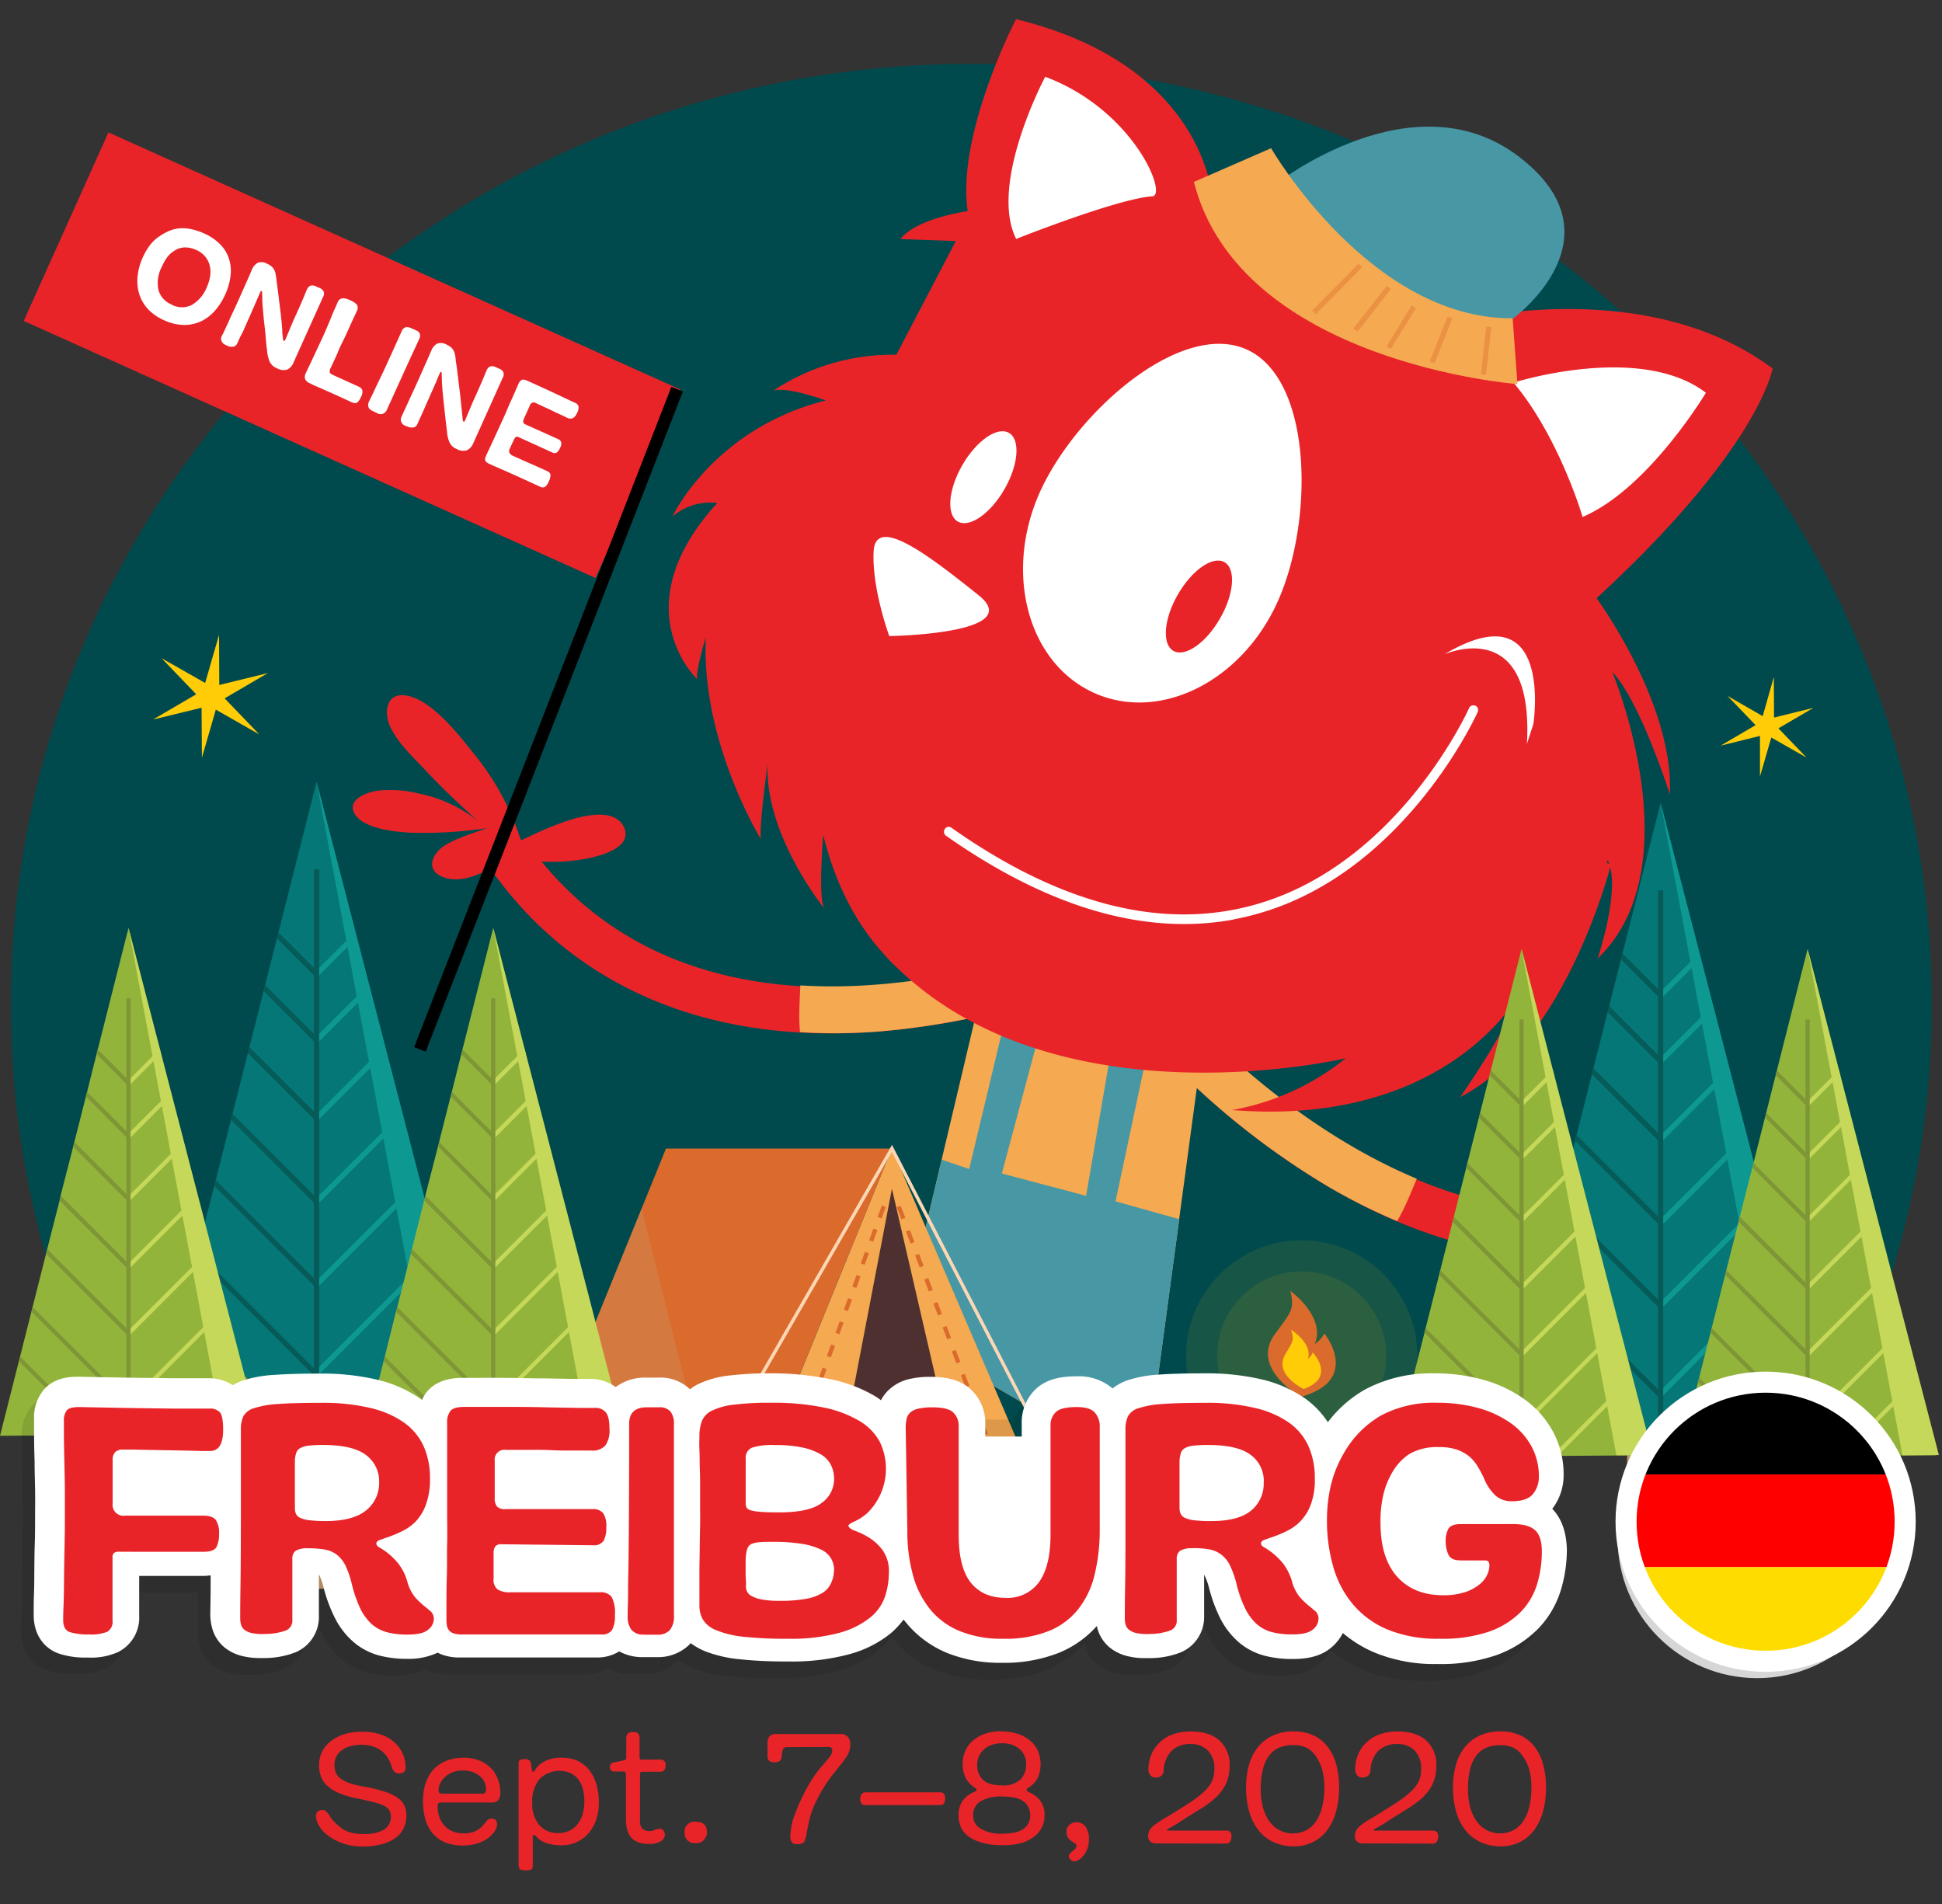 <svg viewBox="0 0 461 452" xmlns="http://www.w3.org/2000/svg" xmlns:xlink="http://www.w3.org/1999/xlink"><rect x="0" y="0" width="461" height="452" fill="#333333" stroke="none"/><mask id="a" height="66.26" maskUnits="userSpaceOnUse" width="73" x="382.31" y="327.82"><path d="m419 327.82a33.13 33.13 0 1 1 -33.14 33.18 33.15 33.15 0 0 1 33.14-33.18z" fill="#fff" fill-rule="evenodd"/></mask><path d="m85.84 411.08a13.14 13.14 0 0 1 5 .81 9.29 9.29 0 0 1 3.16 2.05 7.55 7.55 0 0 1 1.76 2.73 8.6 8.6 0 0 1 .52 2.87c0 .95-.49 1.42-1.48 1.42a1.63 1.63 0 0 1 -1.17-.38 2.4 2.4 0 0 1 -.58-1 11.87 11.87 0 0 0 -.82-2 5.76 5.76 0 0 0 -1.37-1.73 6.51 6.51 0 0 0 -2.1-1.21 8.69 8.69 0 0 0 -3-.47 8.86 8.86 0 0 0 -2.75.39 6 6 0 0 0 -2 1 4.21 4.21 0 0 0 -1.21 1.5 4 4 0 0 0 -.41 1.77 5.22 5.22 0 0 0 .33 1.94 3.34 3.34 0 0 0 1.15 1.44 8 8 0 0 0 2.16 1.08 21.9 21.9 0 0 0 3.38.81 38.2 38.2 0 0 1 4.85 1.17 11.66 11.66 0 0 1 3.1 1.46 4.61 4.61 0 0 1 1.64 1.91 5.87 5.87 0 0 1 .47 2.4 7.3 7.3 0 0 1 -.51 2.61 5.77 5.77 0 0 1 -1.71 2.35 9.31 9.31 0 0 1 -3.25 1.67 16.63 16.63 0 0 1 -5 .64 13.45 13.45 0 0 1 -7.94-2.44 8.48 8.48 0 0 1 -2.26-2.35 4.8 4.8 0 0 1 -.8-2.52 1.31 1.31 0 0 1 .39-.94 1.39 1.39 0 0 1 1-.41 1.53 1.53 0 0 1 .9.23 2.86 2.86 0 0 1 .6.64c.2.27.41.58.63.94a6.48 6.48 0 0 0 1 1.16 14.23 14.23 0 0 0 1.48 1.28 5.73 5.73 0 0 0 1.46.83 7.9 7.9 0 0 0 1.69.46 12.57 12.57 0 0 0 2.17.16 9 9 0 0 0 4.87-1.06 3.59 3.59 0 0 0 1.25-4.54 2.86 2.86 0 0 0 -1.25-1.1 11.62 11.62 0 0 0 -2.43-.84c-1-.26-2.32-.55-3.88-.89a21.63 21.63 0 0 1 -4.27-1.23 9.74 9.74 0 0 1 -2.82-1.69 5.67 5.67 0 0 1 -1.56-2.21 7.64 7.64 0 0 1 -.49-2.83 7.19 7.19 0 0 1 .68-3.06 7.33 7.33 0 0 1 2-2.5 10.22 10.22 0 0 1 3.18-1.69 13.32 13.32 0 0 1 4.25-.63zm24 27a10.7 10.7 0 0 1 -4.19-.75 7.67 7.67 0 0 1 -2.94-2.14 9 9 0 0 1 -1.74-3.32 16.37 16.37 0 0 1 -.33-7 10.26 10.26 0 0 1 1-3 7.71 7.71 0 0 1 1.87-2.41 8.64 8.64 0 0 1 2.8-1.61 10.89 10.89 0 0 1 3.75-.6 10 10 0 0 1 3.78.67 7.8 7.8 0 0 1 2.73 1.83 7.62 7.62 0 0 1 1.64 2.64 8.94 8.94 0 0 1 .55 3.09 2.78 2.78 0 0 1 -.49 1.83 2 2 0 0 1 -1.54.56h-3.38-2.69c-1 0-1.84 0-2.67 0h-3.24c-.41 0-.66.08-.73.25a1.65 1.65 0 0 0 -.12.71 7.4 7.4 0 0 0 .41 2.54 5.67 5.67 0 0 0 1.21 2 5.41 5.41 0 0 0 1.93 1.34 6.41 6.41 0 0 0 2.53.48 6.54 6.54 0 0 0 2.91-.53 5.84 5.84 0 0 0 1.64-1.22c.4-.44.75-.85 1-1.21a1.43 1.43 0 0 1 1.15-.54c.88 0 1.32.47 1.32 1.39a3.09 3.09 0 0 1 -.46 1.42 5.84 5.84 0 0 1 -1.47 1.66 8.72 8.72 0 0 1 -2.55 1.36 11.1 11.1 0 0 1 -3.71.56zm0-17.81a6.21 6.21 0 0 0 -2.55.48 5.94 5.94 0 0 0 -1.78 1.18 4.86 4.86 0 0 0 -1.05 1.48 3.55 3.55 0 0 0 -.35 1.4c0 .44.08.7.24.81a1.79 1.79 0 0 0 .89.15h9.32a.68.68 0 0 0 .65-.33 1.6 1.6 0 0 0 .17-.75 4.13 4.13 0 0 0 -.31-1.52 4 4 0 0 0 -1-1.42 5.66 5.66 0 0 0 -1.72-1.06 6.86 6.86 0 0 0 -2.54-.42zm23.8-3a8.08 8.08 0 0 1 3.55.75 7.56 7.56 0 0 1 2.67 2.14 9.66 9.66 0 0 1 1.7 3.34 15.48 15.48 0 0 1 .59 4.43 12.11 12.11 0 0 1 -.69 4.21 9.47 9.47 0 0 1 -1.87 3.17 8.39 8.39 0 0 1 -2.77 2 8.13 8.13 0 0 1 -3.33.71 11.63 11.63 0 0 1 -3.38-.39 6.48 6.48 0 0 1 -1.87-.84 4.19 4.19 0 0 1 -.93-.85.81.81 0 0 0 -.57-.38c-.18 0-.27.1-.27.31s0 .34 0 .55 0 .57 0 1 0 1.14 0 2 0 2 0 3.44c0 .52-.13.83-.39.95a3.76 3.76 0 0 1 -1.33.17c-.73 0-1.18-.1-1.37-.31a2.13 2.13 0 0 1 -.27-1.31v-2c0-1.1 0-2.44 0-4s0-3.28 0-5.13v-12.54q0-.69.33-.9a2.17 2.17 0 0 1 1.11-.21 1.6 1.6 0 0 1 1.14.32 1.7 1.7 0 0 1 .39.91q.15 1.11.21 1.44c0 .22.12.33.25.33s.34-.18.53-.52a5.28 5.28 0 0 1 1-1.16 7 7 0 0 1 2-1.15 9.55 9.55 0 0 1 3.51-.52zm-1.17 17.85a6.06 6.06 0 0 0 2.83-.62 5.51 5.51 0 0 0 1.95-1.67 7 7 0 0 0 1.11-2.42 11.23 11.23 0 0 0 .35-2.87 10.83 10.83 0 0 0 -.35-2.86 6.32 6.32 0 0 0 -1.09-2.29 5.07 5.07 0 0 0 -1.85-1.5 6.65 6.65 0 0 0 -7.28 1.36 8 8 0 0 0 -1.79 5.64 7.7 7.7 0 0 0 1.7 5.36 5.67 5.67 0 0 0 4.42 1.87zm16.2-22.5a1.67 1.67 0 0 1 .31-1.06 1.65 1.65 0 0 1 1.33-.4c.62 0 1 .13 1.22.4a1.53 1.53 0 0 1 .3.94v4.43a1.18 1.18 0 0 0 .11.67.85.85 0 0 0 .47.09h.66 1.25 1.39 1.11a1.14 1.14 0 0 1 1.17 1.39 1.54 1.54 0 0 1 -.37 1.19 1.31 1.31 0 0 1 -.8.31h-4.22c-.29 0-.47 0-.55.13a.73.73 0 0 0 -.12.48v11.16a2.46 2.46 0 0 0 .55 1.73 2.39 2.39 0 0 0 1.79.57 2.2 2.2 0 0 0 1.13-.27 2.37 2.37 0 0 1 1.14-.26 1 1 0 0 1 1 .46 1.82 1.82 0 0 1 .29 1 1.87 1.87 0 0 1 -.89 1.44 4.87 4.87 0 0 1 -2.89.67 7.16 7.16 0 0 1 -2.59-.4 4 4 0 0 1 -1.68-1.18 4.64 4.64 0 0 1 -.92-1.86 10.41 10.41 0 0 1 -.27-2.48c0-.54 0-1.23 0-2.08s0-1.76 0-2.75v-3c0-1 0-1.91 0-2.73q0-.69-.63-.69h-2c-.78 0-1.17-.35-1.17-1a1.13 1.13 0 0 1 .25-.83 2.08 2.08 0 0 1 1-.4c1.07-.21 1.77-.35 2.11-.44s.51-.28.51-.56v-4.73zm16.5 19.84c1.77 0 2.65.81 2.65 2.43a2.41 2.41 0 0 1 -.17 1 5.73 5.73 0 0 1 -.45.75 2.71 2.71 0 0 1 -.62.57 2.9 2.9 0 0 1 -1.6.31 2.59 2.59 0 0 1 -1.74-.61 2.3 2.3 0 0 1 -.72-1.85 2.33 2.33 0 0 1 2.65-2.62zm22-17.73a1.69 1.69 0 0 0 -1.17.27 3.28 3.28 0 0 0 -.41 1.61 2.1 2.1 0 0 1 -.39 1.31 1.68 1.68 0 0 1 -1.29.39 2 2 0 0 1 -1.34-.35 1.35 1.35 0 0 1 -.37-1v-3.11a2.46 2.46 0 0 1 .47-1.71 2.29 2.29 0 0 1 1.75-.52h15a2.32 2.32 0 0 1 1.83.65 2.57 2.57 0 0 1 .58 1.77 4.94 4.94 0 0 1 -.64 2.58 20.13 20.13 0 0 1 -1.7 2.36c-.7.86-1.52 1.9-2.45 3.12a31.3 31.3 0 0 0 -2.93 4.79 21.67 21.67 0 0 0 -1.95 4.94c-.31 1.37-.54 2.5-.68 3.38a6.07 6.07 0 0 1 -.56 1.94c-.24.41-.77.62-1.61.62s-1.19-.19-1.4-.58a2.28 2.28 0 0 1 -.31-1.11 15.7 15.7 0 0 1 1-5.16 47.39 47.39 0 0 1 2.77-6.15 28.92 28.92 0 0 1 2.38-3.83c.64-.84 1.29-1.66 2-2.46.46-.53.9-1.07 1.33-1.63a2.32 2.32 0 0 0 .48-1.39.74.74 0 0 0 -.21-.54 1 1 0 0 0 -.72-.23zm18.42 10.73h8.52 8.75a1.58 1.58 0 0 1 1.19.32 1.63 1.63 0 0 1 .29 1.1 2.44 2.44 0 0 1 -.23 1.19q-.24.42-1.17.42h-9.75-2.34c-.73 0-1.49 0-2.28 0h-3.06a1.26 1.26 0 0 1 -1-.34 1.77 1.77 0 0 1 -.29-1.12 1.6 1.6 0 0 1 .39-1.25 1.47 1.47 0 0 1 1-.33zm32.15-14.46a12 12 0 0 1 4 .62 8.77 8.77 0 0 1 2.9 1.65 7 7 0 0 1 1.78 2.42 8.35 8.35 0 0 1 .08 6 6 6 0 0 1 -1.13 1.69 5.16 5.16 0 0 1 -1.14.89c-.35.19-.52.4-.52.63s.22.4.66.58a7 7 0 0 1 1.46.85 5.42 5.42 0 0 1 1.46 1.65 5.55 5.55 0 0 1 .67 3 6.33 6.33 0 0 1 -.59 2.69 6.12 6.12 0 0 1 -1.81 2.25 9.11 9.11 0 0 1 -3.1 1.56 15 15 0 0 1 -4.46.52 17.46 17.46 0 0 1 -4.87-.58 9.76 9.76 0 0 1 -3.24-1.52 5.44 5.44 0 0 1 -1.79-2.21 6.56 6.56 0 0 1 -.55-2.65 6 6 0 0 1 .66-3.08 5.77 5.77 0 0 1 1.49-1.71 6.47 6.47 0 0 1 1.48-.85q.66-.24.66-.48c0-.2-.17-.41-.53-.63a7.17 7.17 0 0 1 -1.13-.94 6.48 6.48 0 0 1 -1.13-1.72 6.88 6.88 0 0 1 -.52-2.94 7.41 7.41 0 0 1 .62-3.06 7.18 7.18 0 0 1 1.79-2.44 8.45 8.45 0 0 1 2.89-1.63 11.75 11.75 0 0 1 3.9-.6zm.16 12.81a6 6 0 0 0 4.31-1.37 5.09 5.09 0 0 0 1.38-3.79 4.74 4.74 0 0 0 -.35-1.78 4.44 4.44 0 0 0 -1.05-1.54 5.33 5.33 0 0 0 -1.78-1.1 6.84 6.84 0 0 0 -2.51-.42 7.19 7.19 0 0 0 -2.56.42 5.54 5.54 0 0 0 -1.85 1.12 4.75 4.75 0 0 0 -1.13 1.61 4.9 4.9 0 0 0 -.39 1.93 4.76 4.76 0 0 0 1.36 3.59c.91.89 2.43 1.33 4.57 1.33zm0 11.46q3.58 0 5.12-1.19a3.76 3.76 0 0 0 1.54-3.12 4 4 0 0 0 -1.5-3.29c-1-.8-2.69-1.21-5.09-1.21a9.43 9.43 0 0 0 -5.32 1.19 3.87 3.87 0 0 0 -1.65 3.35 3.55 3.55 0 0 0 1.84 3.12 9.55 9.55 0 0 0 5.11 1.15zm17.71-2.69a2.49 2.49 0 0 1 2.11 1.07 5.21 5.21 0 0 1 .78 3.08 5.93 5.93 0 0 1 -.33 2 6.45 6.45 0 0 1 -.86 1.62 5.08 5.08 0 0 1 -1.13 1.09 2.12 2.12 0 0 1 -1.15.41 1.28 1.28 0 0 1 -.9-.42 1.17 1.17 0 0 1 -.43-.7 1 1 0 0 1 .3-.73 7.34 7.34 0 0 1 .63-.58 7 7 0 0 0 .62-.57.91.91 0 0 0 .27-.64.71.71 0 0 0 -.37-.65l-.8-.52a3.65 3.65 0 0 1 -.8-.77 2.38 2.38 0 0 1 -.37-1.44 2 2 0 0 1 .73-1.7 2.69 2.69 0 0 1 1.73-.57zm18.82 5a2 2 0 0 1 -1.39-.46 1.63 1.63 0 0 1 -.48-1.23 3.44 3.44 0 0 1 .13-1 2.6 2.6 0 0 1 .55-.92 6.82 6.82 0 0 1 1.21-1.06q.8-.57 2.16-1.38c1.91-1.14 3.79-2.31 5.66-3.52a25.29 25.29 0 0 0 3.58-2.75 8.29 8.29 0 0 0 1.88-2.48 6.81 6.81 0 0 0 .54-2.79 6 6 0 0 0 -1.56-4.48 5.62 5.62 0 0 0 -4.09-1.52 6.34 6.34 0 0 0 -4.37 1.48 7 7 0 0 0 -2 4.67 1.68 1.68 0 0 1 -.53 1.33 1.91 1.91 0 0 1 -1.34.48 1.63 1.63 0 0 1 -1.29-.52 2.2 2.2 0 0 1 -.47-1.52 8.77 8.77 0 0 1 .65-3.32 8.4 8.4 0 0 1 1.89-2.85 9 9 0 0 1 3.14-2 12 12 0 0 1 4.35-.73c3 0 5.31.73 6.88 2.19a7.71 7.71 0 0 1 2.36 5.92 11 11 0 0 1 -.39 3 9.05 9.05 0 0 1 -1.21 2.62 11.7 11.7 0 0 1 -2.11 2.34 23.45 23.45 0 0 1 -3.08 2.24c-.8.48-1.52.93-2.14 1.32s-1.2.77-1.74 1.1l-1.54 1c-.51.32-1 .63-1.56.92l-.74.43c-.23.12-.35.24-.35.34s.11.12.31.12h3.9 3 2.94 3.69a1.19 1.19 0 0 1 1.44 1.46 2 2 0 0 1 -.31 1.17 1.29 1.29 0 0 1 -1.13.45zm32.73-26.58a11 11 0 0 1 4.56.9 9.06 9.06 0 0 1 3.37 2.64 11.65 11.65 0 0 1 2.09 4.23 20.85 20.85 0 0 1 .7 5.65 21.09 21.09 0 0 1 -.68 5.43 13.4 13.4 0 0 1 -2 4.4 9.63 9.63 0 0 1 -3.37 2.94 9.9 9.9 0 0 1 -4.72 1.08 11.31 11.31 0 0 1 -4.8-1 9.86 9.86 0 0 1 -3.55-2.79 12.84 12.84 0 0 1 -2.2-4.39 20.33 20.33 0 0 1 -.76-5.8 18.8 18.8 0 0 1 .78-5.64 11.63 11.63 0 0 1 2.26-4.19 9.76 9.76 0 0 1 3.59-2.6 12.17 12.17 0 0 1 4.76-.88zm-.16 24.19a6.27 6.27 0 0 0 3.14-.77 6.58 6.58 0 0 0 2.32-2.17 10.65 10.65 0 0 0 1.42-3.4 18.49 18.49 0 0 0 .49-4.43 15.13 15.13 0 0 0 -.53-4.44 10.94 10.94 0 0 0 -1.42-3 6.34 6.34 0 0 0 -2.18-2.07 7 7 0 0 0 -3.32-.66 8.3 8.3 0 0 0 -3.2.58 5.83 5.83 0 0 0 -2.39 1.84 8.84 8.84 0 0 0 -1.52 3.25 18.47 18.47 0 0 0 -.53 4.79 16 16 0 0 0 .53 4.31 10.29 10.29 0 0 0 1.51 3.31 7 7 0 0 0 2.42 2.13 6.9 6.9 0 0 0 3.26.75zm16.51 2.39a2 2 0 0 1 -1.39-.46 1.64 1.64 0 0 1 -.49-1.23 3.43 3.43 0 0 1 .14-1 2.6 2.6 0 0 1 .55-.92 6.82 6.82 0 0 1 1.21-1.06q.8-.57 2.16-1.38 2.86-1.71 5.65-3.52a25.62 25.62 0 0 0 3.59-2.75 8.29 8.29 0 0 0 1.88-2.48 6.81 6.81 0 0 0 .54-2.79 6 6 0 0 0 -1.56-4.48 5.62 5.62 0 0 0 -4.09-1.52 6.34 6.34 0 0 0 -4.37 1.48 7 7 0 0 0 -2 4.67 1.71 1.71 0 0 1 -.53 1.33 1.91 1.91 0 0 1 -1.34.48 1.63 1.63 0 0 1 -1.29-.52 2.2 2.2 0 0 1 -.47-1.52 8.77 8.77 0 0 1 .65-3.32 8.4 8.4 0 0 1 1.89-2.85 9 9 0 0 1 3.14-2 12 12 0 0 1 4.35-.73c3 0 5.31.73 6.88 2.19a7.71 7.71 0 0 1 2.36 5.92 11 11 0 0 1 -.39 3 9.05 9.05 0 0 1 -1.21 2.62 11.7 11.7 0 0 1 -2.11 2.34 23.45 23.45 0 0 1 -3.08 2.24c-.8.48-1.52.93-2.14 1.32l-1.74 1.1-1.54 1c-.49.31-1 .62-1.56.92l-.74.43c-.23.12-.35.24-.35.34s.1.12.31.12h3.9 3 2.94 3.68a1.6 1.6 0 0 1 1.14.31 1.65 1.65 0 0 1 .31 1.15 2 2 0 0 1 -.31 1.17 1.29 1.29 0 0 1 -1.13.45zm32.77-26.58a11 11 0 0 1 4.56.9 9.06 9.06 0 0 1 3.37 2.64 11.65 11.65 0 0 1 2.09 4.23 20.85 20.85 0 0 1 .7 5.65 21.09 21.09 0 0 1 -.68 5.43 13.4 13.4 0 0 1 -2 4.4 9.72 9.72 0 0 1 -3.37 2.94 9.93 9.93 0 0 1 -4.72 1.08 11.28 11.28 0 0 1 -4.8-1 9.86 9.86 0 0 1 -3.55-2.79 12.67 12.67 0 0 1 -2.2-4.39 20.33 20.33 0 0 1 -.76-5.8 18.8 18.8 0 0 1 .78-5.64 11.63 11.63 0 0 1 2.26-4.19 9.76 9.76 0 0 1 3.59-2.6 12.15 12.15 0 0 1 4.75-.88zm-.12 24.19a6.27 6.27 0 0 0 3.14-.77 6.66 6.66 0 0 0 2.32-2.17 10.65 10.65 0 0 0 1.42-3.4 18.49 18.49 0 0 0 .49-4.43 15.47 15.47 0 0 0 -.53-4.42 10.94 10.94 0 0 0 -1.42-3 6.34 6.34 0 0 0 -2.18-2.07 7 7 0 0 0 -3.32-.66 8.3 8.3 0 0 0 -3.2.58 5.92 5.92 0 0 0 -2.4 1.84 9 9 0 0 0 -1.48 3.21 19 19 0 0 0 -.52 4.79 16.37 16.37 0 0 0 .52 4.31 10.3 10.3 0 0 0 1.52 3.31 7 7 0 0 0 2.42 2.13 6.9 6.9 0 0 0 3.26.75z" fill="#e82429"/><path d="m230.57 15.17c125.92 0 228 99.92 228 223.19a218.24 218.24 0 0 1 -22.68 97.07 30 30 0 0 0 -8.88-4l-8-1a33.7 33.7 0 0 0 -21.21 8.57 22.11 22.11 0 0 0 -4.81 6.19h-200.29a29.71 29.71 0 0 0 -4.7-6.19 31.46 31.46 0 0 0 -21.24-8.61c-5.12 0-10.24-.36-15.34.29a30.42 30.42 0 0 0 -15.16 4l-6.08 4.6a23.9 23.9 0 0 0 -4.73 5.9h-95.12a218.47 218.47 0 0 1 -27.75-106.82c0-123.27 102.07-223.19 227.99-223.19z" fill="#004a4d"/><path d="m400.77 293.49c-26.95 9.58-56.43 5.46-86.16-12.22a183.31 183.31 0 0 1 -43.37-36.27l8.18-7c.64.76 64.39 76.07 130.14 39.66l5.14 9.51a93.79 93.79 0 0 1 -13.93 6.32z" fill="#e82429"/><path d="m331.66 289.86c.68-1.18 1.29-2.3 1.71-3.24 1.08-2.24 2-4.54 2.95-6.82-33-13.78-56.51-41.35-56.9-41.81l-8.19 7a183.52 183.52 0 0 0 43.38 36.27 134.19 134.19 0 0 0 17.05 8.6z" fill="#f5a951"/><path d="m126 217.77c20.22 20.52 48.58 29.83 83 27.06a180.76 180.76 0 0 0 54.62-13.47l-4.4-9.9c-.9.41-90.58 40-134.36-21.8l-8.67 6.23a96.58 96.58 0 0 0 9.81 11.88z" fill="#e82429"/><path d="m189.91 245c-.11-1.36-.19-2.64-.18-3.64 0-2.48.16-5 .26-7.45 35.67 2.2 68.65-12.23 69.19-12.47l4.4 9.9a180.76 180.76 0 0 1 -54.58 13.48 133.11 133.11 0 0 1 -19.05.19z" fill="#f5a951"/><path d="m213.87 316.14 57.9 33.78 8.14-60.4v-.12l8.47-62.83-50.45-12.16-14.39 60.83z" fill="#f5a951"/><path d="m213.87 316.14 57.9 33.78 8.14-60.4v-.12l-15.1-4.23 8.13-38.17-8.12-3.82-7 40.68-20-5.3 9.39-35.08-7.86-4.76-9.28 38.78-6.52-2.22z" fill="#4897a4"/><path d="m279.51 235.61 63.73-12.61 28.76-69.87 8.78-22.34 32.63-38.21-10.73-13.49-41.09-.82-47.48 10.37-44.36-54.73-22.46-27.69-17 57.6-31.11 42.88-2.45 49 31.37 58.57z" fill="#fff"/><path d="m170.27 119.39c-22.76 25-4.76 41.84-4.76 41.84-.45-1.83 2.05-10 2.05-10-1.21 24.79 13.05 47.94 13.05 47.94-.44-3.12 1.61-17.8 1.61-17.8-.72 16.82 13.42 34.22 13.42 34.22-1.47-2.76-.22-17.43-.22-17.43 3.44 14.2 9.7 23.19 14.29 28.19a32.65 32.65 0 0 0 5.62 5.08c.78.55 1.56 1.08 2.34 1.6l-.19.06a59.35 59.35 0 0 1 11.52 7.32c-13.5-11-8.73-5.5.6-2.25 6.83 2.37 11 5.13 17.61 5.24 13.67.22 27.17.87 40.81 1.87 14.92 1.08 24.33-.66 38.38-2l8.54.51c5.67-2.56 11.35-4.85 17.24-6.88 1-.33 2-.56 2.93-.82a152.16 152.16 0 0 0 10.3-14.76c.42 3.71-1.82 8.95-4.44 13.63a41.82 41.82 0 0 1 7.25-.15l.21-.21a16.19 16.19 0 0 1 2.74-2l-1 .24c8.3-12.35 11.46-28.69 11.46-28.69 3.31 6.63-2.38 23.39-2.38 23.39 22.85-21.86 3.48-68 3.48-68 6.57 6.75 13.66 29 13.66 29 1.01-21.53-17.39-46.53-17.39-46.53 38.69-35.57 41.78-54.54 41.78-54.54-31.22-23.2-76.78-10.79-76.78-10.79-13.66-25.37-37.9-28.9-37.9-28.9 8.44 4.42 14 14.71 14 14.71a181.08 181.08 0 0 0 -32.43-16.55c-1.08-7.38-7.71-31.88-46.47-41.38 0 0-14.14 27.12-11.49 45.55-13.56 2.27-15.89 6.65-15.89 6.65l13.08.46-14.12 27a51.12 51.12 0 0 0 -29.17 8.5c3.28-1 12.42 2.35 12.42 2.35-26.72 6.74-36.4 27.54-36.4 27.54a14.05 14.05 0 0 1 10.59-3.23zm189-28.55s30-9.57 45.68 2.39c0 0-13.59 22.8-29.28 29.49.04 0-5.6-19.08-16.38-31.88zm-112.43 26c8.62-19.12 33.61-41 49.21-33.83s15.85 40.61 7.28 59.73-28.16 28.81-43.76 21.67-21.3-28.45-12.73-47.57zm-14.54 24.45c11.54 9.23-21.2 9.7-21.2 9.7s-4.17-11.31-3.71-20.12 13.39 1.2 24.91 10.42zm15.82-123.07c21.05 7.9 29.1 28.13 25.44 28.37-8.41.6-32.34 10.13-32.34 10.13-6.59-13.2 6.9-38.5 6.9-38.5z" fill="#e82429"/><path d="m382.44 205.16s-10.66 42.42-35.82 55.26c0 0 11.17-15.84 13.64-23.87 0 0-17.11 31.05-67.81 26.95a59.5 59.5 0 0 0 27-12.29s-70.58 16.73-108.88-23.91l94.69-.53s50-28.66 51-28.53 26.18 6.92 26.18 6.92z" fill="#e82429"/><path d="m292.86 218.27c-21 3.89-43.93-2.78-68.3-19.89a1.17 1.17 0 0 1 -.28-1.59 1.09 1.09 0 0 1 1.49-.36l.09.06c26 18.33 50.3 24.42 72.15 18.23 34-9.61 50.55-46.23 50.71-46.6a1.09 1.09 0 0 1 1.39-.62h.1a1.14 1.14 0 0 1 .57 1.51c-.16.39-17.16 38-52.17 47.87-1.9.54-3.81 1-5.75 1.35z" fill="#fff"/><ellipse cx="284.62" cy="143.97" fill="#e82429" rx="12.15" ry="5.76" transform="matrix(.5 -.866 .866 .5 17.62 318.47)"/><ellipse cx="233.45" cy="113.27" fill="#fff" rx="12.15" ry="5.76" transform="matrix(.5 -.866 .866 .5 18.62 258.81)"/><path d="m364 171.85s5-32.1-21.13-16.53c0 0 21.32-9.59 19.6 21.26" fill="#fff"/><path d="m302.9 43.65s32.52-25.65 57.65-6.47-1.42 38.46-1.42 38.46-36.93 16.98-56.23-31.99z" fill="#4897a4"/><path d="m360.22 91.18s-65.86-5-76.81-48l18.33-8s23.47 40.62 57.34 40.37z" fill="#f5a951"/><path d="m311.49 73.73 11-11.15.87.85-11 11.15z" fill="#db6b2d" opacity=".38"/><path d="m321.25 78 7.93-10.13 1 .75-7.93 10.13z" fill="#db6b2d" opacity=".38"/><path d="m329.12 82.24 6-9.74 1 .64-6 9.74z" fill="#db6b2d" opacity=".38"/><path d="m339.39 85.79 4.25-10.63 1.13.45-4.24 10.63z" fill="#db6b2d" opacity=".38"/><path d="m351.56 88.89 1.23-11.38 1.21.13-1.23 11.36z" fill="#db6b2d" opacity=".38"/><path d="m123.22 203.42c5.18 2.77 29.69.75 24.6-7.62-4.13-6.29-19.25 1.38-24.09 3.68l-.31-.69a61.9 61.9 0 0 0 -10.72-19.61c-3.67-4.6-10.17-13.14-16.36-14.09-4.78-.73-5.24 4.25-3.7 7.43 2 4.17 5.67 7.43 8.79 10.78 3.82 4.08 7.91 7.91 12.07 11.63a32.79 32.79 0 0 0 -14.12-6.57 27.88 27.88 0 0 0 -9.8-.66c-2.63.38-7.33 2.15-5.39 5.5 2.16 3.56 9.54 4.24 13.14 4.46a102.06 102.06 0 0 0 18.32-1.08c-3.33 1.18-6.83 2.21-9.87 4s-5 5.77-.78 7.55c4.41 1.82 9.49-.88 13.35-2.89" fill="#e82429"/><circle cx="309" cy="321.86" fill="#ffcc07" opacity=".09" r="27.45"/><circle cx="309" cy="321.86" fill="#ffcc07" opacity=".09" r="20.06"/><path d="m386.27 323.9h16.29v45.72h-16.29z" fill="#c3996b"/><path d="m386.27 323.9v38.1c5.05-12.65 12.43-18.48 16.29-20.8v-17.3z" fill="#c3996b" opacity=".3"/><path d="m356.35 340.1 27.34-.2h1.74l8.77-.06 37.84-.26-37.84-149-9.06 35.79-.36 1.4-2.8 11.1-.36 1.4-3.37 13.33-.35 1.4-3.66 14.44-.35 1.41-3.63 14.32-.35 1.41-4 15.63-.34 1.39-3.34 13.17-.36 1.39z" fill="#057777"/><path d="m422.6 303.41-28.14 28.16-.89-.87 28.68-28.7z" fill="#0d9992"/><path d="m418.62 286.39-23.84 23.85-.88-.89 24.38-24.35z" fill="#0d9992"/><path d="m414.64 270.66-19.86 19.87-.88-.89 20.4-20.39z" fill="#0d9992"/><path d="m410.64 254.81-15.86 15.87-.88-.88 16.39-16.39z" fill="#0d9992"/><path d="m406.92 240.09-12.14 12.13-.88-.88 12.66-12.65z" fill="#0d9992"/><path d="m403.75 227.59-9 9-.88-.88 9.49-9.49z" fill="#0d9992"/><path d="m426.63 318-21.79 21.78h-1.73l23.16-23.15z" fill="#0d9992"/><path d="m365.61 303.56 28.14 28.16.88-.87-28.63-28.68z" fill="#065b59"/><path d="m369.91 286.54 23.84 23.84.88-.88-24.37-24.37z" fill="#065b59"/><path d="m373.89 270.81 19.86 19.86.88-.88-20.39-20.39z" fill="#065b59"/><path d="m377.9 255 15.85 15.86.88-.88-16.38-16.38z" fill="#065b59"/><path d="m381.62 240.23 12.13 12.14.88-.88-12.63-12.66z" fill="#065b59"/><path d="m384.78 227.73 9 9 .88-.88-9.49-9.49z" fill="#065b59"/><path d="m361.91 318.12 21.78 21.78h1.74l-23.16-23.16z" fill="#7e9636"/><path d="m393.58 211.35h1.24v128.49h-1.24z" fill="#065b59"/><path d="m432.86 339.57-10.74.07-27.92-149.1z" fill="#0d9992"/><path d="m67.22 318.9.38 58.24h16.29l-.38-58.24z" fill="#c3996b"/><path d="m67.22 318.9v38.1c5-12.65 12.43-18.48 16.29-20.8v-17.3z" fill="#c3996b" opacity=".3"/><path d="m37.3 335.1 27.34-.2h1.74l8.77-.06 37.84-.26-37.84-149-9.06 35.79-.36 1.4-2.8 11.1-.36 1.4-3.37 13.29-.35 1.4-3.66 14.44-.35 1.41-3.63 14.32-.35 1.41-4 15.63-.34 1.39-3.34 13.17-.36 1.39z" fill="#057777"/><path d="m103.55 298.41-28.14 28.16-.88-.87 28.67-28.7z" fill="#0d9992"/><path d="m99.58 281.39-23.85 23.85-.88-.89 24.38-24.35z" fill="#0d9992"/><path d="m95.59 265.66-19.86 19.87-.88-.89 20.4-20.39z" fill="#0d9992"/><path d="m91.59 249.81-15.86 15.87-.88-.88 16.39-16.39z" fill="#0d9992"/><path d="m87.87 235.09-12.14 12.13-.88-.88 12.66-12.65z" fill="#0d9992"/><path d="m84.7 222.59-9 9-.88-.88 9.49-9.49z" fill="#0d9992"/><path d="m107.58 313-21.79 21.76h-1.73l23.16-23.15z" fill="#0d9992"/><path d="m46.56 298.56 28.14 28.16.88-.87-28.68-28.68z" fill="#065b59"/><path d="m50.86 281.54 23.84 23.84.88-.88-24.37-24.37z" fill="#065b59"/><path d="m54.84 265.81 19.86 19.86.88-.88-20.39-20.39z" fill="#065b59"/><path d="m58.85 250 15.85 15.82.88-.88-16.38-16.38z" fill="#065b59"/><path d="m62.57 235.23 12.13 12.14.88-.88-12.65-12.66z" fill="#065b59"/><path d="m65.73 222.73 9 9 .88-.88-9.49-9.49z" fill="#065b59"/><path d="m42.86 313.12 21.78 21.78h1.74l-23.16-23.17z" fill="#7e9636"/><path d="m74.52 206.35h1.24v128.49h-1.24z" fill="#065b59"/><path d="m113.81 334.57-10.74.07-27.92-149.1z" fill="#0d9992"/><path d="m422.71 327.76h13.13v36.86h-13.13z" fill="#c3996b"/><path d="m422.71 327.76v30.77c4.07-10.2 10-14.9 13.13-16.77v-14z" fill="#c3996b" opacity=".3"/><path d="m398.59 345.82 22-.16h1.41 7.07l30.51-.21-30.48-120.2-7.3 28.85-.29 1.13-2.26 9-.29 1.13-2.72 10.74-.28 1.13-2.96 11.59-.28 1.14-2.92 11.54-.28 1.14-3.19 12.6-.28 1.12-2.69 10.64-.29 1.12z" fill="#93b43b"/><path d="m452 316.25-22.69 22.75-.71-.7 23.12-23.12z" fill="#c5d859"/><path d="m448.79 302.53-19.22 19.22-.71-.71 19.65-19.65z" fill="#c5d859"/><path d="m445.58 289.85-16 16-.71-.71 16.44-16.44z" fill="#c5d859"/><path d="m442.35 277.07-12.78 12.79-.71-.71 13.21-13.21z" fill="#c5d859"/><path d="m439.35 265.2-9.78 9.8-.71-.71 10.2-10.2z" fill="#c5d859"/><path d="m436.8 255.12-7.23 7.23-.71-.71 7.65-7.65z" fill="#c5d859"/><path d="m455.24 328-17.56 17.56h-1.4l18.72-18.69z" fill="#c5d859"/><g fill="#7e9636"><path d="m406.05 316.36 22.69 22.7.71-.7-23.12-23.12z"/><path d="m409.52 302.64 19.22 19.22.71-.71-19.65-19.65z"/><path d="m412.73 290 16 16 .71-.71-16.44-16.47z"/><path d="m416 277.18 12.74 12.82.71-.71-13.21-13.21z"/><path d="m419 265.31 9.78 9.78.71-.71-10.2-10.2z"/><path d="m421.51 255.23 7.23 7.23.71-.71-7.65-7.65z"/><path d="m403.07 328.1 17.56 17.56h1.37l-18.64-18.66z"/><path d="m428.6 242h1v103.61h-1z"/></g><path d="m460.26 345.39-8.65.06-22.51-120.2z" fill="#c5d859"/><path d="m354.8 327.76h13.13v36.86h-13.13z" fill="#c3996b"/><path d="m354.8 327.76v30.77c4.07-10.2 10-14.9 13.13-16.77v-14z" fill="#c3996b" opacity=".3"/><path d="m330.68 345.82 22-.16h1.4 7.07l30.51-.21-30.47-120.2-7.3 28.85-.29 1.13-2.26 9-.29 1.13-2.72 10.74-.28 1.13-2.95 11.64-.28 1.14-2.93 11.54-.28 1.14-3.19 12.6-.28 1.12-2.69 10.59-.29 1.12z" fill="#93b43b"/><path d="m384.09 316.25-22.69 22.75-.71-.7 23.12-23.12z" fill="#c5d859"/><path d="m380.88 302.53-19.22 19.22-.66-.75 19.65-19.65z" fill="#c5d859"/><path d="m377.67 289.85-16 16-.71-.71 16.44-16.44z" fill="#c5d859"/><path d="m374.44 277.07-12.78 12.79-.71-.71 13.21-13.21z" fill="#c5d859"/><path d="m371.44 265.2-9.78 9.8-.71-.71 10.2-10.2z" fill="#c5d859"/><path d="m368.89 255.12-7.23 7.23-.71-.71 7.65-7.64z" fill="#c5d859"/><path d="m387.33 328-17.56 17.56h-1.4l18.63-18.69z" fill="#c5d859"/><g fill="#7e9636"><path d="m338.14 316.36 22.69 22.7.71-.7-23.12-23.12z"/><path d="m341.61 302.64 19.22 19.22.71-.71-19.65-19.65z"/><path d="m344.82 290 16 16 .71-.71-16.43-16.47z"/><path d="m348.05 277.18 12.78 12.82.71-.71-13.21-13.21z"/><path d="m351.05 265.31 9.78 9.78.71-.71-10.2-10.2z"/><path d="m353.6 255.23 7.23 7.23.71-.71-7.65-7.65z"/><path d="m335.16 328.1 17.56 17.56h1.4l-18.67-18.66z"/><path d="m360.69 242h1v103.61h-1z"/></g><path d="m392.35 345.39-8.65.06-22.51-120.2z" fill="#c5d859"/><path d="m24.12 327.76h13.13v36.86h-13.13z" fill="#c3996b"/><path d="m24.12 327.76v30.77c4.07-10.2 10-14.9 13.13-16.77v-14z" fill="#c3996b" opacity=".3"/><path d="m0 340.82 22-.16h1.4 7.07l30.53-.27-30.49-120.14-7.3 28.85-.29 1.13-2.26 9-.29 1.13-2.72 10.74-.28 1.13-3 11.64-.23 1.13-2.93 11.5-.28 1.14-3.19 12.6-.28 1.12-2.69 10.64-.29 1.12z" fill="#93b43b"/><path d="m53.4 311.25-22.68 22.75-.72-.7 23.12-23.12z" fill="#c5d859"/><path d="m50.2 297.53-19.2 19.22-.71-.71 19.65-19.65z" fill="#c5d859"/><path d="m47 284.85-16 16-.71-.71 16.44-16.44z" fill="#c5d859"/><path d="m43.76 272.07-12.76 12.79-.71-.71 13.21-13.21z" fill="#c5d859"/><path d="m40.76 260.2-9.76 9.8-.71-.71 10.2-10.2z" fill="#c5d859"/><path d="m38.21 250.12-7.21 7.23-.71-.71 7.63-7.64z" fill="#c5d859"/><path d="m56.65 323-17.56 17.55h-1.4l18.67-18.67z" fill="#c5d859"/><path d="m7.46 311.36 22.69 22.7.71-.7-23.12-23.12z" fill="#7e9636"/><path d="m10.93 297.64 19.22 19.22.71-.71-19.65-19.65z" fill="#7e9636"/><path d="m14.14 285 16 16 .71-.71-16.43-16.47z" fill="#7e9636"/><path d="m17.37 272.18 12.78 12.82.71-.71-13.21-13.24z" fill="#7e9636"/><path d="m20.37 260.31 9.78 9.78.71-.71-10.2-10.2z" fill="#7e9636"/><path d="m22.92 250.23 7.23 7.23.71-.71-7.65-7.65z" fill="#7e9636"/><path d="m4.48 323.1 17.52 17.56h1.4l-18.63-18.66z" fill="#7e9636"/><path d="m30 237h1v103.61h-1z" fill="#7e9636"/><path d="m61.67 340.39-8.65.06-22.51-120.2z" fill="#c5d859"/><path d="m176.12 360 35.61-87.39 37.46 87.39z" fill="#f5a951"/><path d="m119.31 368h53.5l38.92-95.36h-53.64l-5.77 14.22z" fill="#db6b2d"/><path d="m196.8 360 14.93-77.82 18 77.82z" fill="#4e3030"/><path d="m161.45 360 50.28-87.39 45.14 87.39" fill="none" stroke="#fcd7b4" stroke-width=".8"/><path d="m141.34 360v-13.81h25.83l-14.85-59.33-29.7 73.14z" fill="#c3996b" opacity=".3"/><path d="m110.7 327.76h13.13v36.86h-13.13z" fill="#c3996b"/><path d="m110.7 327.76v30.77c4.07-10.2 10-14.9 13.13-16.77v-14z" fill="#c3996b" opacity=".3"/><path d="m86.58 340.82 22-.16h1.42 7.07l30.51-.21-30.49-120.2-7.3 28.85-.29 1.13-2.26 9-.29 1.13-2.72 10.74-.28 1.13-3 11.64-.28 1.14-2.88 11.49-.28 1.14-3.19 12.6-.32 1.12-2.65 10.64-.29 1.12z" fill="#93b43b"/><path d="m140 311.25-22.7 22.75-.71-.7 23.12-23.12z" fill="#c5d859"/><path d="m136.79 297.53-19.22 19.22-.72-.71 19.66-19.65z" fill="#c5d859"/><path d="m133.58 284.85-16 16-.72-.71 16.45-16.44z" fill="#c5d859"/><path d="m130.35 272.07-12.78 12.79-.72-.71 13.22-13.21z" fill="#c5d859"/><path d="m127.35 260.2-9.78 9.8-.72-.71 10.21-10.2z" fill="#c5d859"/><path d="m124.8 250.12-7.23 7.23-.72-.71 7.66-7.65z" fill="#c5d859"/><path d="m143.24 323-17.56 17.56h-1.4l18.72-18.69z" fill="#c5d859"/><path d="m94 311.36 22.69 22.7.71-.7-23.08-23.12z" fill="#7e9636"/><path d="m97.51 297.64 19.22 19.22.71-.71-19.65-19.65z" fill="#7e9636"/><path d="m100.72 285 16 16 .71-.71-16.43-16.47z" fill="#7e9636"/><path d="m104 272.18 12.73 12.82.71-.71-13.21-13.21z" fill="#7e9636"/><path d="m107 260.31 9.78 9.78.71-.71-10.2-10.2z" fill="#7e9636"/><path d="m109.5 250.23 7.23 7.23.71-.71-7.65-7.65z" fill="#7e9636"/><path d="m91.06 323.1 17.56 17.56h1.38l-18.65-18.66z" fill="#7e9636"/><path d="m116.59 237h1v103.61h-1z" fill="#7e9636"/><path d="m148.26 340.39-8.65.06-22.52-120.2z" fill="#c5d859"/><path d="m314.39 316.54a7.11 7.11 0 0 1 -2.28 2.5c2.67-6.54-5.8-12.59-5.8-12.59 1.06 4.49.08 5.07-3.48 10-6.4 8.3 6 15.12 6 15.12 14.43-4.05 5.56-15.03 5.56-15.03z" fill="#db6b2d"/><path d="m311.62 321.05a3.66 3.66 0 0 1 -1.11 1.49c1.06-3.78-4.06-6.9-4.06-6.9.89 2.5.38 2.86-1.29 5.76-3 4.9 4.32 8.3 4.32 8.3 7.81-2.76 2.14-8.65 2.14-8.65z" fill="#ffcc07"/><path d="m410.08 165.19 6.67 6.94-8.31 4.87 9.35-2.31v9.63l2.69-9.25 8.36 4.76-6.67-6.94 8.31-4.86-9.35 2.3-.05-9.63-2.64 9.3z" fill="#ffcc07"/><path d="m38.35 156.24 8.23 8.56-10.25 6 11.52-2.8.08 11.87 3.3-11.42 10.32 5.88-8.23-8.56 10.27-6-11.54 2.83-.05-11.9-3.3 11.42z" fill="#ffcc07"/><path d="m236.81 349.18.93-.36 1.09 2.84-.94.36zm-2.18-5.65.94-.36 1.08 2.85-.93.35zm-2.17-5.68.93-.36 1.09 2.84-.94.36zm-2.18-5.69.94-.36 1.08 2.85-.93.35zm-2.17-5.69.93-.35 1.09 2.84-.93.36zm-2.17-5.68.93-.36 1.09 2.84-.94.36zm-2.18-5.69.93-.36 1.09 2.85-.93.35zm-2.17-5.68.93-.36 1.09 2.84-.94.36zm-2.18-5.69.94-.36 1.08 2.84-.93.36zm-2.17-5.73.93-.35 1.09 2.84-.94.36zm-2.18-5.72.94-.28 1.08 2.84-.93.36-1.09-2.84zm-2.17-5.69.93-.36 1.09 2.85-.93.35zm-26.66 62.78 1-2.75.94.35-1 2.74zm2-5.5 1-2.75.94.35-1 2.75zm2-5.5 1-2.75.93.35-1 2.75zm2.05-5.49 1-2.75.94.34-1 2.75zm2-5.5 1-2.75.94.35-1 2.75zm2-5.5 1-2.75.94.35-1 2.75zm2.05-5.5 1-2.74.93.34-1 2.75zm2-5.49 1-2.75.94.35-1 2.74zm2-5.5 1-2.75.94.35-1 2.75zm2-5.5 1-2.75.93.35-1 2.75zm2-5.49 1-2.75.94.34-1 2.75zm2-5.5 1-2.75.94.35-1 2.75z" fill="#db6b2d"/><path d="m219.81 345.93.54-1.4.93.35-.53 1.4z" fill="#db6b2d"/><path d="m275.45 343 .94-.35.53 1.41-.94.35z" fill="#db6b2d"/><g opacity=".1"><path d="m225 337h19v41h-19z"/><path d="m365.45 362.13a13.13 13.13 0 0 0 2.66-8.11 21.22 21.22 0 0 0 -2.46-10.08 22.69 22.69 0 0 0 -6.79-7.75 30.59 30.59 0 0 0 -9.67-4.62 42.21 42.21 0 0 0 -11.83-1.57 33.42 33.42 0 0 0 -16.31 3.8 28.79 28.79 0 0 0 -8.89 7.8 20.93 20.93 0 0 0 -5.41-5.65 30.21 30.21 0 0 0 -10.43-4.55 57.34 57.34 0 0 0 -13.38-1.4c-4.53 0-8 .1-10.77.29a29.78 29.78 0 0 0 -7.55 1.34 12.48 12.48 0 0 0 -3.59 1.94 12.3 12.3 0 0 0 -8.58-2.87c-2.71 0-6.64.31-9.51 2.92a10.92 10.92 0 0 0 -3.47 8.16v25.77c0 4.44-.9 6.35-1.45 7.09-.27.38-.73 1.05-2.63 1.05-2.27 0-2.86-.74-3.13-1.1-.43-.53-1.41-2.28-1.41-7v-25.77a10.82 10.82 0 0 0 -3.21-7.8c-2.15-2.16-5.33-3.2-9.7-3.2a20.83 20.83 0 0 0 -5 .5 10.69 10.69 0 0 0 -4.94 2.57 9.62 9.62 0 0 0 -1.88 2.47 15.92 15.92 0 0 0 -1.66-1.1 34.34 34.34 0 0 0 -10.6-3.94 67.88 67.88 0 0 0 -14.19-1.32 74.59 74.59 0 0 0 -10 .53 22.5 22.5 0 0 0 -7.4 2.1 11.69 11.69 0 0 0 -1.8 1.15 10.19 10.19 0 0 0 -7.47-2.78h-3a11.61 11.61 0 0 0 -7.21 2.24 10.09 10.09 0 0 0 -6.11-1.93h-3.66l-7-.11c-2.8 0-5.9-.1-9.31-.12s-6.84 0-10.34 0c-3.85 0-6.73 1.17-8.54 3.48a9.23 9.23 0 0 0 -1 1.77l-.41-.32a30.14 30.14 0 0 0 -10.42-4.5 57 57 0 0 0 -13.16-1.51c-4.51 0-8 .1-10.76.29a29.85 29.85 0 0 0 -7.55 1.34 12.81 12.81 0 0 0 -2.4 1.13 10.11 10.11 0 0 0 -5.71-1.59h-8.31l-9.06-.17c-3.57-.06-7.9-.13-12.91-.23h-.64c-1.26 0-5.11 0-7.76 2.79a10.09 10.09 0 0 0 -2.57 7.2v3.74c0 1.84.06 3.88.11 6.2s.1 4.62.12 7 0 4.57 0 6.43 0 4-.09 6.35-.08 4.89-.11 7.24q0 3-.12 6c0 1.88-.08 3.07-.08 3.57 0 4.4 2.26 7.81 6 9.13a20.28 20.28 0 0 0 6.79.94 15.9 15.9 0 0 0 7.3-1.34 9.16 9.16 0 0 0 5-8.67v-9.25h14.91a14.83 14.83 0 0 0 2-.14v1.39c0 4.34-.08 7-.07 7.87a12.39 12.39 0 0 0 .43 3.27 9.05 9.05 0 0 0 3 4.62 10.6 10.6 0 0 0 4.58 2.1 17.7 17.7 0 0 0 3.85.37h1.21a20.25 20.25 0 0 0 7.22-1.37 9.1 9.1 0 0 0 5.53-8.61v-9.83a.74.74 0 0 1 .13.21 14.3 14.3 0 0 1 1 2.92 35.56 35.56 0 0 0 2.63 7.1 19 19 0 0 0 4.25 5.61 15.53 15.53 0 0 0 6.39 3.39 26 26 0 0 0 6.51.75 16.25 16.25 0 0 0 7.3-1.45 9 9 0 0 0 1.32.56 12.68 12.68 0 0 0 4.06.59h32.35a10 10 0 0 0 5.41-1.45 11.28 11.28 0 0 0 5.66 1.36h3.24a10.52 10.52 0 0 0 7.62-2.89 5.49 5.49 0 0 0 .4-.43 16.18 16.18 0 0 0 3.36 1.91 31.11 31.11 0 0 0 8.34 1.92 102.7 102.7 0 0 0 11.36.51 52 52 0 0 0 14.53-1.68 26.61 26.61 0 0 0 9.87-4.94 19.65 19.65 0 0 0 3.12-3.32c.27.36.54.71.82 1.05a24.68 24.68 0 0 0 9.71 7 33.73 33.73 0 0 0 12.76 2.26 35.57 35.57 0 0 0 13.39-2.3 24.29 24.29 0 0 0 9.18-6.45 2 2 0 0 0 .12.54 9 9 0 0 0 3 4.62 10.71 10.71 0 0 0 4.58 2.1 17.71 17.71 0 0 0 3.85.38h1.16a20.48 20.48 0 0 0 7.22-1.38 9.09 9.09 0 0 0 5.52-8.61v-9.85a.72.72 0 0 1 .12.21 14.3 14.3 0 0 1 1 2.92 34.93 34.93 0 0 0 2.62 7.14 18.71 18.71 0 0 0 4.26 5.61 15.43 15.43 0 0 0 6.38 3.37 26 26 0 0 0 6.51.75c2.65 0 6.51-.29 9.38-2.85a10.84 10.84 0 0 0 2.59-3.31 29.78 29.78 0 0 0 7.57 4.65 37.7 37.7 0 0 0 14.81 2.7 40.11 40.11 0 0 0 14-2.15 26.25 26.25 0 0 0 9.88-6.19 22.75 22.75 0 0 0 5.49-9.29 33.39 33.39 0 0 0 1.42-9.67c-.13-4.06-1.25-7.28-3.49-9.56zm-182.89 13.77h-1.64c1 0 1.91 0 2.75.06z"/><path d="m25.42 371.71a2.25 2.25 0 0 0 -1.42.29 1.39 1.39 0 0 0 -.31 1v14.64a2.66 2.66 0 0 1 -1.24 2.64 10.52 10.52 0 0 1 -4.3.63 14.84 14.84 0 0 1 -4.6-.54c-1.05-.37-1.56-1.31-1.56-2.81 0-.46 0-1.58.07-3.35s.1-3.8.12-6.12.07-4.68.12-7.12.08-4.6.08-6.46v-6.47c0-2.44-.07-4.81-.12-7.09q-.07-3.06-.11-6.12c0-1.79 0-3 0-3.62a3.65 3.65 0 0 1 .74-2.57c.5-.51 1.63-.75 3.39-.7q7.66.15 13 .23l9 .12h8.38a3.12 3.12 0 0 1 2.54.9c.49.6.74 1.94.74 4 0 3.33-1 5-3.2 5h-1.66l-3.43-.09-4.41-.09-4.56-.01-3.94-.08h-2.46a2.59 2.59 0 0 0 -1.91.58 2.73 2.73 0 0 0 -.59 2v10a2.56 2.56 0 0 0 2.88 2.89h18.5a3.76 3.76 0 0 1 3.05 1 5.12 5.12 0 0 1 .78 3.12 6.56 6.56 0 0 1 -.63 3.2c-.42.73-1.46 1-3.13 1zm44.67-.86a5.23 5.23 0 0 0 -3 .58 2.22 2.22 0 0 0 -.77 1.9v14.2a2.45 2.45 0 0 1 -1.45 2.47 14.77 14.77 0 0 1 -4.84.81 12.36 12.36 0 0 1 -3.21-.2 4.39 4.39 0 0 1 -1.82-.77 2.25 2.25 0 0 1 -.8-1.2 5.28 5.28 0 0 1 -.2-1.48q0-1.32.08-7.73t.08-17.31v-18.89a6.73 6.73 0 0 1 .58-3.07 4.12 4.12 0 0 1 2.54-1.91 22.91 22.91 0 0 1 5.76-1q3.79-.29 10.2-.28a49.69 49.69 0 0 1 11.76 1.24 23 23 0 0 1 8 3.47 13.54 13.54 0 0 1 4.59 5.52 17.89 17.89 0 0 1 1.48 7.46 16.21 16.21 0 0 1 -.93 5.94 10.92 10.92 0 0 1 -5.45 6.15 29.13 29.13 0 0 1 -3.1 1.32l-2.36.82c-.62.21-.93.49-.93.85s.28.7.85 1a16.48 16.48 0 0 1 2.07 1.37 15.3 15.3 0 0 1 2.39 2.37 12.49 12.49 0 0 1 2.07 4 9.65 9.65 0 0 0 1.89 3.77 16.56 16.56 0 0 0 2.07 1.94c.64.5 1.2 1 1.66 1.36a2.37 2.37 0 0 1 .69 1.87 3.24 3.24 0 0 1 -1.31 2.33c-.88.78-2.52 1.17-4.94 1.17a19.37 19.37 0 0 1 -4.8-.54 8.71 8.71 0 0 1 -3.63-1.91 12.28 12.28 0 0 1 -2.71-3.61 29.46 29.46 0 0 1 -2.07-5.75 21.12 21.12 0 0 0 -1.53-4.21 7.36 7.36 0 0 0 -2.07-2.53 6.72 6.72 0 0 0 -2.85-1.19 20.44 20.44 0 0 0 -4-.33zm16.85-15.25a7.38 7.38 0 0 0 -3.16-6.29c-2.12-1.56-5.61-2.34-10.44-2.34a32.3 32.3 0 0 0 -3.41.15 6 6 0 0 0 -2.06.56 2 2 0 0 0 -1 1.16 6.28 6.28 0 0 0 -.27 2v10.73a3.35 3.35 0 0 0 .24 1.25 2 2 0 0 0 1 .92 7.3 7.3 0 0 0 2.29.59 33.56 33.56 0 0 0 4.14.19c4.37 0 7.6-.83 9.65-2.48a7.9 7.9 0 0 0 3-6.45zm28.77 14.4a1.53 1.53 0 0 0 -1.43.59 2.62 2.62 0 0 0 -.35 1.37v6a2.86 2.86 0 0 0 1 2.58 5.31 5.31 0 0 0 2.89.63h20.71a3.08 3.08 0 0 1 2.75 1.1 8.38 8.38 0 0 1 .73 4.19 6.83 6.83 0 0 1 -.66 3.47 2.74 2.74 0 0 1 -2.55 1.07h-32.17a6.65 6.65 0 0 1 -1.94-.23 2.31 2.31 0 0 1 -1.58-1.8 8.52 8.52 0 0 1 -.11-1.33v-3.56c0-1.91 0-4.1.07-6.58s0-5 .09-7.59 0-4.82 0-6.69v-21.54a4.37 4.37 0 0 1 .73-2.74c.49-.63 1.59-.94 3.28-.94h10.2c3.35 0 6.4.07 9.16.12l7 .12h3.71a3.08 3.08 0 0 1 2.54 1.05c.57.67.86 2 .86 3.9a6.08 6.08 0 0 1 -.93 3.76 3.81 3.81 0 0 1 -3.17 1.17h-5c-1.32 0-2.72 0-4.21-.08s-2.93-.04-4.33-.04h-6.18a2.23 2.23 0 0 0 -1.91.65 2.29 2.29 0 0 0 -.64 1.93v8.61a3.1 3.1 0 0 0 .51 2 2.56 2.56 0 0 0 2.07.62h19.93a3 3 0 0 1 2.5.9 5.51 5.51 0 0 1 .72 3.29 6.17 6.17 0 0 1 -.62 3.14 2.59 2.59 0 0 1 -2.4 1.05zm34.16 21a3.57 3.57 0 0 1 -3-1.14 4.75 4.75 0 0 1 -.87-2.94v-1.17c0-.63 0-1.64.07-3.06s.05-3.33.08-5.75.06-5.52.11-9.28q.09-10.74.07-16.85v-8.93c0-2.55 1.41-3.84 4.2-3.84h2.85a3.51 3.51 0 0 1 2.78 1 4.35 4.35 0 0 1 .82 2.86v44.62a4.82 4.82 0 0 1 -1 3.44 3.92 3.92 0 0 1 -2.89 1.05zm59.13-14.32a17.24 17.24 0 0 1 -.86 5.29 10.79 10.79 0 0 1 -3.53 4.94 20.7 20.7 0 0 1 -7.49 3.63 46.87 46.87 0 0 1 -12.77 1.46 99.89 99.89 0 0 1 -10.67-.48 25.11 25.11 0 0 1 -6.52-1.44 6.83 6.83 0 0 1 -3.25-2.43 6.29 6.29 0 0 1 -.9-3.4v-7.68c0-1.72 0-3.54.07-5.45s.06-3.71.09-5.4 0-3.21 0-4.54v-6c0-1.17-.06-2.36-.09-3.56s-.05-2.4-.07-3.6 0-2.28 0-3.21a9.4 9.4 0 0 1 .59-3.44 4.76 4.76 0 0 1 2.4-2.47 16.51 16.51 0 0 1 5.24-1.42 72.29 72.29 0 0 1 9.18-.47 62.82 62.82 0 0 1 12.84 1.11 28.37 28.37 0 0 1 8.64 3.14 12.86 12.86 0 0 1 4.85 4.78 12.34 12.34 0 0 1 1.53 6.15 13.61 13.61 0 0 1 -1.4 6.69 14 14 0 0 1 -3.15 3.88 13.78 13.78 0 0 1 -3.15 2c-.94.39-1.41.71-1.41 1q0 .63 1.53 1.14a19.07 19.07 0 0 1 3.37 1.56 12 12 0 0 1 3.38 3 8.28 8.28 0 0 1 1.55 5.27zm-34.43-15.81a2.16 2.16 0 0 0 .24 1.05 1.71 1.71 0 0 0 1 .66 13.2 13.2 0 0 0 2.42.35c1 .08 2.53.12 4.36.12q7.22 0 10.16-2.19a6.82 6.82 0 0 0 2.94-5.72 7.05 7.05 0 0 0 -.75-3.22 6.28 6.28 0 0 0 -2.43-2.5 14.39 14.39 0 0 0 -4.39-1.6 31.3 31.3 0 0 0 -6.62-.59 16.21 16.21 0 0 0 -5.5.63 2.57 2.57 0 0 0 -1.49 2.66zm21.73 15a5 5 0 0 0 -.75-2.7 5.62 5.62 0 0 0 -2.46-2 17.23 17.23 0 0 0 -4.6-1.29 45.48 45.48 0 0 0 -7.09-.46c-1.36 0-2.47 0-3.3.07a6.91 6.91 0 0 0 -2 .35 1.81 1.81 0 0 0 -1 .78 4.75 4.75 0 0 0 -.43 1.37 10.4 10.4 0 0 0 -.16 1.93v2.19c0 .75.05 1.45.07 2.09s0 1.16 0 1.52a2.42 2.42 0 0 0 .28 1.05 2.63 2.63 0 0 0 1.14 1.05 8.82 8.82 0 0 0 2.51.78 24.82 24.82 0 0 0 4.39.32 36.36 36.36 0 0 0 6.43-.48 12.3 12.3 0 0 0 4.08-1.37 5.28 5.28 0 0 0 2.1-2.19 6.65 6.65 0 0 0 .7-3zm15.7-33.07a9 9 0 0 1 .2-2 2.87 2.87 0 0 1 .84-1.47 4.31 4.31 0 0 1 1.93-.94 15.85 15.85 0 0 1 3.44-.31c2.46 0 4.13.42 4.94 1.25a4.14 4.14 0 0 1 1.23 3v25.49q0 7.51 2.86 11.07c1.9 2.39 4.65 3.57 8.25 3.57a9.18 9.18 0 0 0 7.95-3.72q2.69-3.72 2.7-10.92v-25.49a4.11 4.11 0 0 1 1.27-3.17c.85-.78 2.51-1.16 5-1.16 2 0 3.41.41 4.21 1.23a4.82 4.82 0 0 1 1.2 3.49v23.63a43.45 43.45 0 0 1 -1.2 10.65 20.47 20.47 0 0 1 -3.89 8.09 17.35 17.35 0 0 1 -7.05 5.12 28.85 28.85 0 0 1 -10.8 1.79 26.86 26.86 0 0 1 -10.15-1.74 18 18 0 0 1 -7.06-5 21.55 21.55 0 0 1 -4.13-7.94 37.72 37.72 0 0 1 -1.74-10.48zm68.18 28.09a5.23 5.23 0 0 0 -3 .58 2.2 2.2 0 0 0 -.78 1.9v14.2a2.45 2.45 0 0 1 -1.51 2.45 14.75 14.75 0 0 1 -4.83.81 12.41 12.41 0 0 1 -3.22-.2 4.21 4.21 0 0 1 -1.82-.77 2.27 2.27 0 0 1 -.81-1.2 5.68 5.68 0 0 1 -.2-1.48q0-1.32.08-7.73t.08-17.31v-18.91a7 7 0 0 1 .58-3.07 4.18 4.18 0 0 1 2.55-1.91 23 23 0 0 1 5.77-1q3.78-.29 10.22-.28a49.56 49.56 0 0 1 11.71 1.2 23.13 23.13 0 0 1 8.06 3.47 13.56 13.56 0 0 1 4.6 5.52 17.88 17.88 0 0 1 1.47 7.46 16.21 16.21 0 0 1 -.93 5.94 11.38 11.38 0 0 1 -2.36 3.86 11.09 11.09 0 0 1 -3.1 2.29 29.29 29.29 0 0 1 -3.11 1.32l-2.36.82c-.62.21-.93.49-.93.85s.28.7.85 1a17.08 17.08 0 0 1 2 1.37 15.3 15.3 0 0 1 2.39 2.37 12.29 12.29 0 0 1 2.07 4 9.47 9.47 0 0 0 1.9 3.77 17.28 17.28 0 0 0 2.07 1.94c.66.5 1.2 1 1.67 1.36a2.37 2.37 0 0 1 .69 1.87 3.24 3.24 0 0 1 -1.31 2.33c-.87.78-2.53 1.17-4.95 1.17a19.37 19.37 0 0 1 -4.8-.54 8.92 8.92 0 0 1 -3.57-1.89 12.53 12.53 0 0 1 -2.72-3.62 29.46 29.46 0 0 1 -2.07-5.75 20.33 20.33 0 0 0 -1.54-4.29 7.45 7.45 0 0 0 -2.07-2.53 6.8 6.8 0 0 0 -2.87-1.19 21.33 21.33 0 0 0 -3.91-.3zm16.87-15.25a7.38 7.38 0 0 0 -3.17-6.29q-3.17-2.35-10.45-2.35a29.48 29.48 0 0 0 -3.39.16 5.84 5.84 0 0 0 -2.08.55 2.06 2.06 0 0 0 -1 1.16 6.31 6.31 0 0 0 -.27 2v10.73a3.15 3.15 0 0 0 .23 1.25 2 2 0 0 0 1 .92 7.3 7.3 0 0 0 2.29.59 31.87 31.87 0 0 0 4.14.19q6.57 0 9.67-2.48a7.9 7.9 0 0 0 3-6.45zm45.54 18.09c-1.47 0-2.41-.45-2.83-1.35a7.17 7.17 0 0 1 -.63-3 5.62 5.62 0 0 1 .68-3.11c.44-.68 1.39-1 2.85-1h12.52q3.68 0 5.25 1.47c1 1 1.56 2.61 1.57 4.89a25.65 25.65 0 0 1 -1.14 7.63 15.88 15.88 0 0 1 -3.92 6.51 20 20 0 0 1 -7.46 4.55 35.26 35.26 0 0 1 -11.8 1.7 31.59 31.59 0 0 1 -12.28-2.13 21.65 21.65 0 0 1 -8.24-5.86 23.65 23.65 0 0 1 -4.67-8.76 37.94 37.94 0 0 1 -1.49-10.88 35 35 0 0 1 .86-7.84 26.61 26.61 0 0 1 2.91-7.36 23.81 23.81 0 0 1 9.1-9.23 27.26 27.26 0 0 1 13.18-2.96 36.22 36.22 0 0 1 10 1.29 24.55 24.55 0 0 1 7.65 3.57 16 16 0 0 1 4.87 5.42 14.4 14.4 0 0 1 1.68 6.87 6.18 6.18 0 0 1 -1.41 4.14q-1.41 1.68-4.94 1.66a5.81 5.81 0 0 1 -3.93-1.35 11.33 11.33 0 0 1 -2.75-4.07 26.88 26.88 0 0 0 -1.52-2.79 9.29 9.29 0 0 0 -2-2.29 9.66 9.66 0 0 0 -2.9-1.55 13 13 0 0 0 -4.2-.58 13.47 13.47 0 0 0 -6.82 1.47 12.44 12.44 0 0 0 -4.2 4.27 18 18 0 0 0 -2.09 4.88 26.47 26.47 0 0 0 -.78 7q0 8.22 3.91 12.56t10.77 4.39a17.13 17.13 0 0 0 5.37-.74 10.81 10.81 0 0 0 3.45-1.83 6.29 6.29 0 0 0 1.81-2.25 5.13 5.13 0 0 0 .51-2.07 1.56 1.56 0 0 0 -.2-.92c-.12-.21-.43-.31-.9-.31z"/></g><path d="m229 341h19v40h-19z" fill="#fff"/><path d="m368.52 358.12a13.15 13.15 0 0 0 2.66-8.11 21.28 21.28 0 0 0 -2.47-10.07 22.79 22.79 0 0 0 -6.79-7.75 30.8 30.8 0 0 0 -9.67-4.62 42.28 42.28 0 0 0 -11.84-1.57 33.35 33.35 0 0 0 -16.32 3.81 29 29 0 0 0 -8.88 7.79 21.11 21.11 0 0 0 -5.42-5.65 30.31 30.31 0 0 0 -10.43-4.55 57.37 57.37 0 0 0 -13.36-1.4c-4.51 0-8 .09-10.76.29a29.85 29.85 0 0 0 -7.55 1.34 13 13 0 0 0 -3.59 1.94 12.29 12.29 0 0 0 -8.58-2.86c-2.71 0-6.65.29-9.52 2.91a10.89 10.89 0 0 0 -3.46 8.17v25.75c0 4.44-.91 6.36-1.45 7.1-.27.38-.73 1.05-2.65 1.05-2.26 0-2.86-.74-3.13-1.1-.43-.53-1.42-2.27-1.42-7v-25.76a10.8 10.8 0 0 0 -3.2-7.79c-2.15-2.17-5.33-3.21-9.7-3.21a21.48 21.48 0 0 0 -5.05.5 10.57 10.57 0 0 0 -4.94 2.58 9.68 9.68 0 0 0 -1.88 2.47 15.32 15.32 0 0 0 -1.65-1.11 34.55 34.55 0 0 0 -10.62-3.94 68 68 0 0 0 -13.85-1.33 78.2 78.2 0 0 0 -10 .53 22.5 22.5 0 0 0 -7.4 2.1 12.59 12.59 0 0 0 -1.81 1.15 10.09 10.09 0 0 0 -7.42-2.77h-3a11.72 11.72 0 0 0 -7.23 2.25 10 10 0 0 0 -6.11-1.94h-3.65l-7-.12c-2.8 0-5.9-.09-9.3-.12s-6.86 0-10.35 0c-3.85 0-6.73 1.17-8.54 3.48a9.23 9.23 0 0 0 -1 1.77l-.4-.32a30.27 30.27 0 0 0 -10.43-4.54 56.85 56.85 0 0 0 -13.39-1.41c-4.51 0-8 .1-10.77.3a29.78 29.78 0 0 0 -7.55 1.34 13.33 13.33 0 0 0 -2.39 1.12 10.15 10.15 0 0 0 -5.79-1.66h-8.47l-9-.11c-3.58-.05-7.91-.14-12.92-.24h-.67c-1.26 0-5.11 0-7.76 2.79a10.13 10.13 0 0 0 -2.56 7.2v3.74q0 2.76.12 6.2c0 2.27.08 4.63.12 7s0 4.57 0 6.43 0 4-.08 6.36-.09 4.89-.11 7.23q0 3-.12 6c-.02 1.24-.02 2.45-.02 3.64 0 4.4 2.25 7.82 6 9.13a19.89 19.89 0 0 0 6.81.93 15.55 15.55 0 0 0 7.3-1.34 9.14 9.14 0 0 0 4.93-8.64v-9.39h14.96a14.68 14.68 0 0 0 2-.14v1.39c0 4.35-.08 7-.08 7.87a12.45 12.45 0 0 0 .44 3.27 9 9 0 0 0 3 4.63 10.82 10.82 0 0 0 4.58 2.09 17.22 17.22 0 0 0 3.85.38h1.17a20.42 20.42 0 0 0 7.21-1.37 9.09 9.09 0 0 0 5.53-8.61v-9.84l.13.2a16 16 0 0 1 1 2.94 35.56 35.56 0 0 0 2.64 7.1 18.64 18.64 0 0 0 4.25 5.6 15.47 15.47 0 0 0 6.38 3.4 26 26 0 0 0 6.51.77 16.24 16.24 0 0 0 7.3-1.47 7.73 7.73 0 0 0 1.32.57 12.14 12.14 0 0 0 4.06.58h32.27a9.92 9.92 0 0 0 5.44-1.45 11.27 11.27 0 0 0 5.65 1.36h3.29a10.65 10.65 0 0 0 7.62-2.88c.15-.14.26-.29.4-.43a16.41 16.41 0 0 0 3.37 1.9 30.67 30.67 0 0 0 8.29 1.92 102.42 102.42 0 0 0 11.35.52 52.37 52.37 0 0 0 14.54-1.69 26.77 26.77 0 0 0 9.86-4.93 20 20 0 0 0 3.12-3.32l.83 1a24.64 24.64 0 0 0 9.72 7 33.68 33.68 0 0 0 12.75 2.26 35.37 35.37 0 0 0 13.39-2.3 24.25 24.25 0 0 0 9.2-6.45 2.16 2.16 0 0 0 .11.54 9 9 0 0 0 3 4.63 10.73 10.73 0 0 0 4.59 2.09 16.55 16.55 0 0 0 3.85.38h1.15a20.25 20.25 0 0 0 7.22-1.37 9.1 9.1 0 0 0 5.54-8.61v-9.82c0 .05.08.12.12.21a15.28 15.28 0 0 1 1.05 2.93 36.15 36.15 0 0 0 2.62 7.14 18.83 18.83 0 0 0 4.26 5.6 15.65 15.65 0 0 0 6.39 3.37 26.46 26.46 0 0 0 6.51.76c2.65 0 6.51-.29 9.39-2.86a10.84 10.84 0 0 0 2.59-3.31 29.06 29.06 0 0 0 7.57 4.65 37.42 37.42 0 0 0 14.82 2.71 40.38 40.38 0 0 0 14-2.09 26.48 26.48 0 0 0 9.88-6.2 22.75 22.75 0 0 0 5.49-9.29 33.34 33.34 0 0 0 1.42-9.67c-.13-4.12-1.26-7.32-3.48-9.61zm-182.72 13.35h-1.72c1 0 2 0 2.92.06z" fill="#fff"/><path d="m28.42 368.35a2 2 0 0 0 -1.4.32 1.4 1.4 0 0 0 -.31 1.06v14.92a2.73 2.73 0 0 1 -1.26 2.7 10.23 10.23 0 0 1 -4.28.63 14.56 14.56 0 0 1 -4.6-.56c-1.05-.37-1.57-1.31-1.57-2.85 0-.48 0-1.61.08-3.42s.1-3.87.12-6.22.06-4.78.11-7.27.09-4.68.09-6.58v-6.6c0-2.49-.07-4.89-.12-7.21q-.07-3.12-.11-6.23c0-1.83 0-3.06 0-3.7a3.76 3.76 0 0 1 .74-2.61c.49-.53 1.62-.78 3.39-.72 5.1.1 9.45.19 13 .24l9 .12h8.39a3.09 3.09 0 0 1 2.54.91c.49.61.74 2 .74 4.09 0 3.38-1 5.07-3.2 5.07h-1.68l-3.48-.1-4.41-.08-4.56-.08-3.95-.08h-2.45a2.6 2.6 0 0 0 -1.91.6 2.79 2.79 0 0 0 -.59 2v10.15a2.62 2.62 0 0 0 .73 2.2 2.51 2.51 0 0 0 2.16.73h18.53c1.51 0 2.52.33 3.05 1a5.4 5.4 0 0 1 .79 3.22 6.83 6.83 0 0 1 -.62 3.24c-.41.75-1.46 1.12-3.13 1.12zm44.75-.82a5.38 5.38 0 0 0 -3 .6 2.28 2.28 0 0 0 -.77 1.93v14.47a2.49 2.49 0 0 1 -1.51 2.5 14.53 14.53 0 0 1 -4.84.83 12.7 12.7 0 0 1 -3.2-.19 4.56 4.56 0 0 1 -1.83-.8 2.34 2.34 0 0 1 -.8-1.22 5.5 5.5 0 0 1 -.2-1.51c0-.9 0-3.52.07-7.88s.08-10.23.09-17.62v-19.25a7.22 7.22 0 0 1 .58-3.18 4.19 4.19 0 0 1 2.55-1.94 22.58 22.58 0 0 1 5.77-1c2.52-.19 5.93-.27 10.22-.27a48.14 48.14 0 0 1 11.7 1.24 22.82 22.82 0 0 1 8 3.51 14 14 0 0 1 4.6 5.63 18.52 18.52 0 0 1 1.47 7.6 16.85 16.85 0 0 1 -.93 6.06 11.15 11.15 0 0 1 -2.31 3.96 10.85 10.85 0 0 1 -3.1 2.33 27.63 27.63 0 0 1 -3.11 1.36l-2.36.83c-.62.21-.92.49-.92.87s.28.72.85 1a18.43 18.43 0 0 1 2 1.39 16.64 16.64 0 0 1 2.4 2.42 12.68 12.68 0 0 1 2.07 4.12 9.87 9.87 0 0 0 1.89 3.84 17.58 17.58 0 0 0 2.07 2c.65.5 1.21 1 1.67 1.38a2.5 2.5 0 0 1 .69 1.91 3.3 3.3 0 0 1 -1.31 2.37c-.88.8-2.53 1.19-5 1.19a18.89 18.89 0 0 1 -4.79-.55 9 9 0 0 1 -3.65-1.94 12.29 12.29 0 0 1 -2.7-3.69 30.22 30.22 0 0 1 -2.02-5.83 21.67 21.67 0 0 0 -1.51-4.39 7.49 7.49 0 0 0 -2.11-2.61 6.71 6.71 0 0 0 -2.89-1.19 21.67 21.67 0 0 0 -3.86-.28zm16.83-15.68a7.7 7.7 0 0 0 -3.12-6.46q-3.09-2.39-10.23-2.39a28.56 28.56 0 0 0 -3.33.16 5.49 5.49 0 0 0 -2 .56 2 2 0 0 0 -1 1.19 6.31 6.31 0 0 0 -.32 2.09v11a3.3 3.3 0 0 0 .23 1.28 1.93 1.93 0 0 0 1 1 7 7 0 0 0 2.23.59 34.39 34.39 0 0 0 4.06.2q6.48-.07 9.48-2.62a8.26 8.26 0 0 0 3-6.61zm29 14.72a1.6 1.6 0 0 0 -1.48.6 2.75 2.75 0 0 0 -.35 1.4v6.13a2.91 2.91 0 0 0 1 2.63 5.53 5.53 0 0 0 3 .64h21.23a3.21 3.21 0 0 1 2.81 1.12 8.3 8.3 0 0 1 .76 4.27 7 7 0 0 1 -.67 3.55 2.84 2.84 0 0 1 -2.58 1.07h-33a6.7 6.7 0 0 1 -2-.24 2.39 2.39 0 0 1 -1.11-.71 2.34 2.34 0 0 1 -.51-1.12 6.88 6.88 0 0 1 -.12-1.36v-3.62c0-1.94 0-4.17.09-6.7s0-5.11.07-7.73 0-4.91 0-6.83v-21.93a4.38 4.38 0 0 1 .76-2.78c.49-.64 1.62-1 3.37-1h10.5q5.17 0 9.42.12l7.18.12h3.82a3.15 3.15 0 0 1 2.62 1.06c.59.69.87 2 .87 4a6.16 6.16 0 0 1 -.95 3.83 4 4 0 0 1 -3.37 1.23h-5.13c-1.35 0-2.79 0-4.33-.08s-3-.09-4.45-.08h-6.36a2.29 2.29 0 0 0 -2 .66 2.35 2.35 0 0 0 -.65 2v8.77a3.25 3.25 0 0 0 .51 2 2.66 2.66 0 0 0 2.13.64h20.5a3.16 3.16 0 0 1 2.58.92 5.46 5.46 0 0 1 .76 3.39 6.43 6.43 0 0 1 -.63 3.2 2.7 2.7 0 0 1 -2.46 1.07zm33.87 21.43a3.52 3.52 0 0 1 -3-1.15 4.93 4.93 0 0 1 -.87-3v-1.2c0-.64.05-1.67.08-3.1s0-3.4.07-5.87.06-5.63.12-9.46q.06-10.94.08-17.15v-9.1c0-2.61 1.39-3.91 4.19-3.91h2.84a3.4 3.4 0 0 1 2.77 1 4.49 4.49 0 0 1 .83 2.92v45.48a5.05 5.05 0 0 1 -1 3.52 3.86 3.86 0 0 1 -2.89 1.06h-3.22zm58.13-14.61a18.16 18.16 0 0 1 -.84 5.38 11.08 11.08 0 0 1 -3.45 5.08 20.06 20.06 0 0 1 -7.34 3.71 44.34 44.34 0 0 1 -12.47 1.44 90.81 90.81 0 0 1 -10.43-.48 23.24 23.24 0 0 1 -6.37-1.52 6.5 6.5 0 0 1 -3.19-2.47 6.66 6.66 0 0 1 -.88-3.46v-7.82c0-1.75.05-3.59.07-5.53s.05-3.77.09-5.5 0-3.27 0-4.62v-6.18c0-1.25-.06-2.4-.09-3.63s0-2.44-.07-3.66 0-2.31 0-3.27a9.93 9.93 0 0 1 .58-3.5 4.67 4.67 0 0 1 2.34-2.47 15.53 15.53 0 0 1 5.13-1.44 67.38 67.38 0 0 1 9-.47 58.73 58.73 0 0 1 12.54 1.15 27 27 0 0 1 8.44 3.2 12.81 12.81 0 0 1 4.75 4.86 14.7 14.7 0 0 1 -2.95 17 12.65 12.65 0 0 1 -3.08 2c-.93.4-1.38.74-1.38 1s.5.81 1.49 1.16a17.94 17.94 0 0 1 3.31 1.58 12.07 12.07 0 0 1 3.29 3 8.58 8.58 0 0 1 1.52 5.35zm-34-16.59a2.28 2.28 0 0 0 .23 1.06 1.61 1.61 0 0 0 1 .66 12.2 12.2 0 0 0 2.41.36c1 .09 2.5.12 4.31.12 4.77 0 8.11-.73 10.06-2.21a6.94 6.94 0 0 0 2.99-5.79 7.35 7.35 0 0 0 -.74-3.23 6.27 6.27 0 0 0 -2.41-2.54 14.57 14.57 0 0 0 -4.35-1.62 30.9 30.9 0 0 0 -6.57-.59 15.65 15.65 0 0 0 -5.44.63 2.6 2.6 0 0 0 -1.47 2.69v10.46zm21 15.93a5.55 5.55 0 0 0 -.72-2.79 5.43 5.43 0 0 0 -2.39-2.11 16.08 16.08 0 0 0 -4.43-1.34 40.5 40.5 0 0 0 -6.87-.49c-1.31 0-2.37 0-3.18.08a6.47 6.47 0 0 0 -1.9.37 1.77 1.77 0 0 0 -.94.81 5 5 0 0 0 -.42 1.42 13.23 13.23 0 0 0 -.15 2v2.26a21.16 21.16 0 0 0 .07 2.17 11.86 11.86 0 0 1 0 1.59 2.5 2.5 0 0 0 .27 1.08 2.55 2.55 0 0 0 1.09 1.09 8.48 8.48 0 0 0 2.43.81 22.31 22.31 0 0 0 4.24.32 33.35 33.35 0 0 0 6.23-.48 11.05 11.05 0 0 0 3.93-1.42 5.25 5.25 0 0 0 2-2.27 7.32 7.32 0 0 0 .71-3.09zm17-33.84a9.38 9.38 0 0 1 .2-2.05 2.92 2.92 0 0 1 .84-1.5 4.18 4.18 0 0 1 1.93-.95 15.25 15.25 0 0 1 3.44-.32c2.47 0 4.13.43 4.93 1.27a4.28 4.28 0 0 1 1.24 3.08v25.95q0 7.67 2.86 11.29t8.25 3.63a9.2 9.2 0 0 0 8-3.79q2.68-3.79 2.69-11.13v-25.95a4.19 4.19 0 0 1 1.28-3.24q1.27-1.19 5-1.18c2 0 3.41.42 4.2 1.27a4.92 4.92 0 0 1 1.2 3.54v24.06a45.07 45.07 0 0 1 -1.2 10.85 21 21 0 0 1 -3.9 8.25 17.16 17.16 0 0 1 -7 5.2 27.92 27.92 0 0 1 -10.89 1.83 26.27 26.27 0 0 1 -10.14-1.78 17.71 17.71 0 0 1 -7.06-5.12 21.87 21.87 0 0 1 -4.12-8.09 39.1 39.1 0 0 1 -1.36-10.65zm68.12 28.64a5.33 5.33 0 0 0 -3 .6 2.26 2.26 0 0 0 -.78 1.93v14.47a2.47 2.47 0 0 1 -1.51 2.5 14.43 14.43 0 0 1 -4.78.83 12.78 12.78 0 0 1 -3.21-.19 4.51 4.51 0 0 1 -1.82-.8 2.3 2.3 0 0 1 -.81-1.22 5.5 5.5 0 0 1 -.2-1.51c0-.9 0-3.53.08-7.88s.08-10.23.08-17.62v-19.25a7.22 7.22 0 0 1 .58-3.18 4.14 4.14 0 0 1 2.54-1.94 22.58 22.58 0 0 1 5.77-1c2.53-.19 5.93-.27 10.22-.27a48.27 48.27 0 0 1 11.72 1.24 23.13 23.13 0 0 1 8.06 3.51 13.91 13.91 0 0 1 4.59 5.63 18.52 18.52 0 0 1 1.47 7.6 16.81 16.81 0 0 1 -.92 6.06 11.64 11.64 0 0 1 -2.36 3.92 11 11 0 0 1 -3.1 2.33 27.63 27.63 0 0 1 -3.11 1.36l-2.36.83c-.62.21-.93.49-.93.87s.28.72.85 1a17.39 17.39 0 0 1 2 1.39 16.71 16.71 0 0 1 2.41 2.42 12.88 12.88 0 0 1 2.07 4.12 9.87 9.87 0 0 0 1.89 3.84 17.58 17.58 0 0 0 2.07 2c.64.5 1.2 1 1.67 1.38a2.45 2.45 0 0 1 .69 1.91 3.3 3.3 0 0 1 -1.31 2.37c-.88.8-2.53 1.19-4.95 1.19a19 19 0 0 1 -4.81-.55 8.71 8.71 0 0 1 -3.63-1.94 12.15 12.15 0 0 1 -2.71-3.69 29 29 0 0 1 -2.07-5.86 21.67 21.67 0 0 0 -1.55-4.35 7.1 7.1 0 0 0 -2.07-2.57 6.67 6.67 0 0 0 -2.85-1.23 20.63 20.63 0 0 0 -3.92-.28zm16.88-15.68a7.69 7.69 0 0 0 -3.05-6.46q-3.13-2.4-10.27-2.39a28.79 28.79 0 0 0 -3.35.16 5.49 5.49 0 0 0 -2 .56 2 2 0 0 0 -1 1.19 6.58 6.58 0 0 0 -.33 2.09v11a3.46 3.46 0 0 0 .24 1.28 2 2 0 0 0 1 1 7.23 7.23 0 0 0 2.23.6 34.65 34.65 0 0 0 4.07.19q6.48 0 9.52-2.55a8.23 8.23 0 0 0 2.92-6.6zm46.65 18.54c-1.47 0-2.42-.46-2.83-1.38a7.24 7.24 0 0 1 -.63-3 6 6 0 0 1 .66-3.17c.46-.68 1.41-1.06 2.87-1.06h12.48q3.68 0 5.25 1.5c1.05 1 1.56 2.66 1.56 5a27 27 0 0 1 -1.13 7.78 16.29 16.29 0 0 1 -3.93 6.63 19.82 19.82 0 0 1 -7.45 4.61 34.3 34.3 0 0 1 -11.82 1.7 31.09 31.09 0 0 1 -12.28-2.18 21.61 21.61 0 0 1 -8.24-6 24 24 0 0 1 -4.67-8.92 39.27 39.27 0 0 1 -1.49-11.02 36.17 36.17 0 0 1 .86-8 27.68 27.68 0 0 1 2.91-7.51 24.09 24.09 0 0 1 9.1-9.39 26.81 26.81 0 0 1 13.18-3 36.3 36.3 0 0 1 10.05 1.3 24.69 24.69 0 0 1 7.65 3.63 16.35 16.35 0 0 1 4.86 5.53 14.76 14.76 0 0 1 1.69 7 6.39 6.39 0 0 1 -1.41 4.22c-.94 1.13-2.59 1.69-4.94 1.7a5.75 5.75 0 0 1 -3.95-1.36 11.46 11.46 0 0 1 -2.75-4.15 28.63 28.63 0 0 0 -1.53-2.84 9.08 9.08 0 0 0 -2-2.33 9.74 9.74 0 0 0 -2.9-1.58 12.74 12.74 0 0 0 -4.2-.59 13.28 13.28 0 0 0 -6.83 1.5 12.44 12.44 0 0 0 -4.19 4.34 18.44 18.44 0 0 0 -2.1 5 27 27 0 0 0 -.79 7.11q0 8.38 3.93 12.78t10.83 4.43a16.3 16.3 0 0 0 5.37-.75 10.52 10.52 0 0 0 3.4-1.85 6.39 6.39 0 0 0 1.81-2.28 5.68 5.68 0 0 0 .51-2.11 1.83 1.83 0 0 0 -.2-.95c-.13-.21-.43-.32-.9-.32h-5.8z" fill="#e82429"/><circle cx="417.13" cy="365.22" fill="#d6d6d6" r="33.13"/><g mask="url(#a)"><path d="m382.31 350h73v-22h-73z" fill-rule="evenodd"/></g><g mask="url(#a)"><path d="m382.31 372h73v-22h-73z" fill="#f00" fill-rule="evenodd"/></g><g mask="url(#a)"><path d="m382.31 394h73v-22h-73z" fill="#ffdc00" fill-rule="evenodd"/></g><circle cx="419.13" cy="361.22" fill="none" r="33.13" stroke="#fff" stroke-width="5"/><path d="m9.1 59.81h148.82v49.06h-148.82z" fill="#e82429" transform="matrix(.912 .41 -.41 .912 41.97 -26.84)"/><path d="m38.92 76a11.46 11.46 0 0 1 -3.92-2.77 9.32 9.32 0 0 1 -2-3.62 10.53 10.53 0 0 1 -.32-4.17 14.42 14.42 0 0 1 1.23-4.38 15.46 15.46 0 0 1 1.62-2.78 9.38 9.38 0 0 1 2.35-2.21 13 13 0 0 1 2.41-1.31 8.2 8.2 0 0 1 2.49-.57 9.94 9.94 0 0 1 2.68.22 16.39 16.39 0 0 1 3 1 12.55 12.55 0 0 1 3.7 2.48 8.74 8.74 0 0 1 2.13 3.33 9.5 9.5 0 0 1 .46 4.06 14.81 14.81 0 0 1 -1.33 4.72 15.47 15.47 0 0 1 -2.31 3.65 10.4 10.4 0 0 1 -3.24 2.55 9.42 9.42 0 0 1 -4.08.94 11.72 11.72 0 0 1 -4.87-1.14zm1.86-3.66a5.2 5.2 0 0 0 4.84 0 8.54 8.54 0 0 0 3.49-4.21 10 10 0 0 0 .77-2.55 6.62 6.62 0 0 0 -.08-2.48 5.45 5.45 0 0 0 -1.07-2.17 5.66 5.66 0 0 0 -2.16-1.6 6.27 6.27 0 0 0 -2.65-.6 4.64 4.64 0 0 0 -2.34.67c-.28.18-.55.36-.8.55a5.06 5.06 0 0 0 -.76.72 7.25 7.25 0 0 0 -.79 1.07 15.63 15.63 0 0 0 -.83 1.61 8.2 8.2 0 0 0 -.79 5.47 5.25 5.25 0 0 0 3.17 3.48z" fill="#fff"/><path d="m53.52 81.86a1.64 1.64 0 0 1 -.91-.86 1.43 1.43 0 0 1 0-1.18l.39-.72c.17-.38.38-.83.63-1.36s.52-1.13.81-1.78.59-1.3.89-1.94l.85-1.83.67-1.49c.27-.61.57-1.28.89-2s.63-1.44.93-2.09.54-1.22.74-1.69l.36-.85a3.38 3.38 0 0 1 1.37-1.67 2.61 2.61 0 0 1 2.28.21 3.94 3.94 0 0 1 1.09.69 2.66 2.66 0 0 1 .61.8 3.62 3.62 0 0 1 .3.93c.06.33.12.68.16 1s.08.76.18 1.47.21 1.56.33 2.52.24 2 .38 3.09.26 2.16.36 3.18.17 1.71.17 2.31.1 1.05.13 1.38a6 6 0 0 0 .09.69c0 .13.08.21.14.24s.26 0 .37-.26.39-.93.84-2 1-2.44 1.73-4q.8-1.76 1.2-2.7l.63-1.47.36-.88c.09-.23.22-.53.38-.9a1.66 1.66 0 0 1 .82-.88 1.74 1.74 0 0 1 1.33.17l.79.35a1.79 1.79 0 0 1 1 .82 1.45 1.45 0 0 1 -.1 1.28l-7.01 15.56a3.18 3.18 0 0 1 -1.47 1.71 3.08 3.08 0 0 1 -2.5-.3 3.16 3.16 0 0 1 -1.73-1.6 8 8 0 0 1 -.58-2.32c0-.32-.1-.88-.19-1.67l-.23-2.62c-.1-1-.21-1.94-.32-2.92s-.19-1.83-.24-2.54c-.09-1-.15-1.8-.17-2.4s0-1-.05-1.37a5.83 5.83 0 0 0 0-.65.28.28 0 0 0 -.15-.23c-.1 0-.19 0-.28.23l-.79 1.83c-.42 1-1 2.27-1.65 3.79l-.5 1.11c-.26.59-.55 1.23-.85 1.94s-.66 1.39-1 2.01l-.66 1.46a1.27 1.27 0 0 1 -1 .83 2.46 2.46 0 0 1 -1.34-.19z" fill="#fff"/><path d="m85.17 91.79a1.55 1.55 0 0 1 .82.77 2.28 2.28 0 0 1 -.3 1.67 4.59 4.59 0 0 1 -.58 1 1.27 1.27 0 0 1 -.55.42 1.14 1.14 0 0 1 -.58 0 5.88 5.88 0 0 1 -.68-.25l-1.18-.55-2.49-1.14-1.83-.81c-.63-.29-1.23-.55-1.8-.8l-1.5-.65-.9-.45a2 2 0 0 1 -1.16-1 1.89 1.89 0 0 1 .17-1.47l.6-1.28c.33-.67.7-1.44 1.1-2.31s.83-1.78 1.27-2.72.83-1.75 1.14-2.45.66-1.47 1-2.3.71-1.64 1-2.4.61-1.45.86-2l.54-1.23a1.51 1.51 0 0 1 1-1 3.37 3.37 0 0 1 2 .44 3.82 3.82 0 0 1 1.66 1.13 1.56 1.56 0 0 1 -.1 1.47c-.09.22-.3.67-.63 1.37s-.7 1.52-1.12 2.46-.89 2-1.39 3-1 2-1.37 3l-1.09 2.39-.58 1.23a1.68 1.68 0 0 0 -.22 1.08c.08.21.42.45 1 .71z" fill="#fff"/><path d="m88.45 97.55c-.57-.26-.9-.57-1-1a1.87 1.87 0 0 1 .15-1.25s.1-.2.21-.43.3-.6.55-1.12l1-2.14 1.64-3.4c1.22-2.66 2.18-4.75 2.86-6.27l1.5-3.33c.43-1 1.19-1.19 2.28-.7l1.11.5a1.53 1.53 0 0 1 .92.85 1.77 1.77 0 0 1 -.16 1.22l-2.51 5.43c-.38.86-.84 1.85-1.36 3l-1.53 3.35c-.49 1.1-.95 2.1-1.36 3s-.7 1.52-.85 1.87a1.9 1.9 0 0 1 -1 1.1 1.66 1.66 0 0 1 -1.29-.12z" fill="#fff"/><path d="m96.18 101.06a1.67 1.67 0 0 1 -.91-.86 1.4 1.4 0 0 1 0-1.18l.32-.72c.17-.38.38-.83.63-1.36l.82-1.78c.29-.65.59-1.3.89-1.94s.58-1.25.84-1.83l.67-1.49c.27-.61.57-1.28.89-2l.93-2.1c.29-.65.54-1.22.74-1.69s.32-.75.37-.85a3.37 3.37 0 0 1 1.36-1.67 2.61 2.61 0 0 1 2.28.21 4.26 4.26 0 0 1 1.1.69 2.94 2.94 0 0 1 .6.8 4.07 4.07 0 0 1 .31.93q.09.49.15 1c0 .27.08.76.19 1.47s.2 1.56.32 2.52.24 2 .38 3.09.26 2.16.36 3.19.18 1.69.24 2.28.11 1 .14 1.38a3.38 3.38 0 0 0 .09.69.34.34 0 0 0 .14.24c.13.06.25 0 .36-.26s.39-.93.84-2 1-2.43 1.74-4c.52-1.17.92-2.07 1.19-2.7l.63-1.47.36-.88c.09-.23.22-.52.39-.89a1.54 1.54 0 0 1 .81-.88 1.71 1.71 0 0 1 1.34.16l.79.35a1.87 1.87 0 0 1 1 .82 1.49 1.49 0 0 1 -.11 1.28l-7 15.55a3.24 3.24 0 0 1 -1.48 1.71 3.08 3.08 0 0 1 -2.5-.3 3.16 3.16 0 0 1 -1.69-1.57 7.66 7.66 0 0 1 -.57-2.32c0-.32-.11-.88-.2-1.67s-.19-1.66-.29-2.62-.22-1.94-.32-2.92-.19-1.83-.25-2.54c-.09-1-.15-1.8-.17-2.39s0-1.06-.05-1.38a5.83 5.83 0 0 0 0-.65.28.28 0 0 0 -.14-.22c-.1 0-.19 0-.28.22s-.36.83-.77 1.83-1 2.27-1.66 3.79l-.5 1.11-.85 1.94c-.31.7-.61 1.39-.91 2l-.65 1.46a1.27 1.27 0 0 1 -1 .83 2.41 2.41 0 0 1 -1.38-.23z" fill="#fff"/><path d="m123.08 103.75a.64.64 0 0 0 -.64 0 1.09 1.09 0 0 0 -.36.45c-.08.18-.22.47-.42.88l-.62 1.36a1.18 1.18 0 0 0 -.07 1.13 2.26 2.26 0 0 0 1 .72l.85.38 1.4.64 1.67.73c.59.25 1.15.5 1.67.74l1.41.63.84.38c.51.23.8.52.86.87a3.41 3.41 0 0 1 -.43 1.71 2.86 2.86 0 0 1 -.84 1.19 1.17 1.17 0 0 1 -1.13 0l-1.84-.85-3.31-1.5-2-.91-2.11-.93-1.79-.78-1.06-.48a2.88 2.88 0 0 1 -.69-.42.94.94 0 0 1 -.29-.45.9.9 0 0 1 0-.49 2.93 2.93 0 0 1 .18-.52c.08-.17.28-.62.61-1.32l1.14-2.44 1.3-2.83c.45-1 .82-1.79 1.14-2.49s.66-1.47 1-2.31.73-1.65 1.08-2.42.65-1.46.91-2.07.44-1 .55-1.26a1.77 1.77 0 0 1 .74-.9c.29-.15.75-.08 1.4.21l3.85 1.75 3.44 1.6 2.63 1.24 1.39.64a1.32 1.32 0 0 1 .79.82 2.6 2.6 0 0 1 -.33 1.55 2.49 2.49 0 0 1 -1 1.25 1.64 1.64 0 0 1 -1.4-.1l-.62-.3c-.34-.16-.75-.36-1.25-.58s-1-.47-1.58-.75-1.1-.53-1.62-.76l-1.43-.66-.9-.42a.93.93 0 0 0 -1.4.53l-1.44 3.21a1.24 1.24 0 0 0 -.14.82c0 .21.28.4.67.58l7.54 3.39a1.32 1.32 0 0 1 .8.77 2.2 2.2 0 0 1 -.29 1.36 2.49 2.49 0 0 1 -.76 1.07 1.07 1.07 0 0 1 -1.07 0z" fill="#fff"/><path d="m160.74 92.38-61.06 156.73" fill="none" stroke="#000" stroke-miterlimit="10" stroke-width="2.94"/></svg>